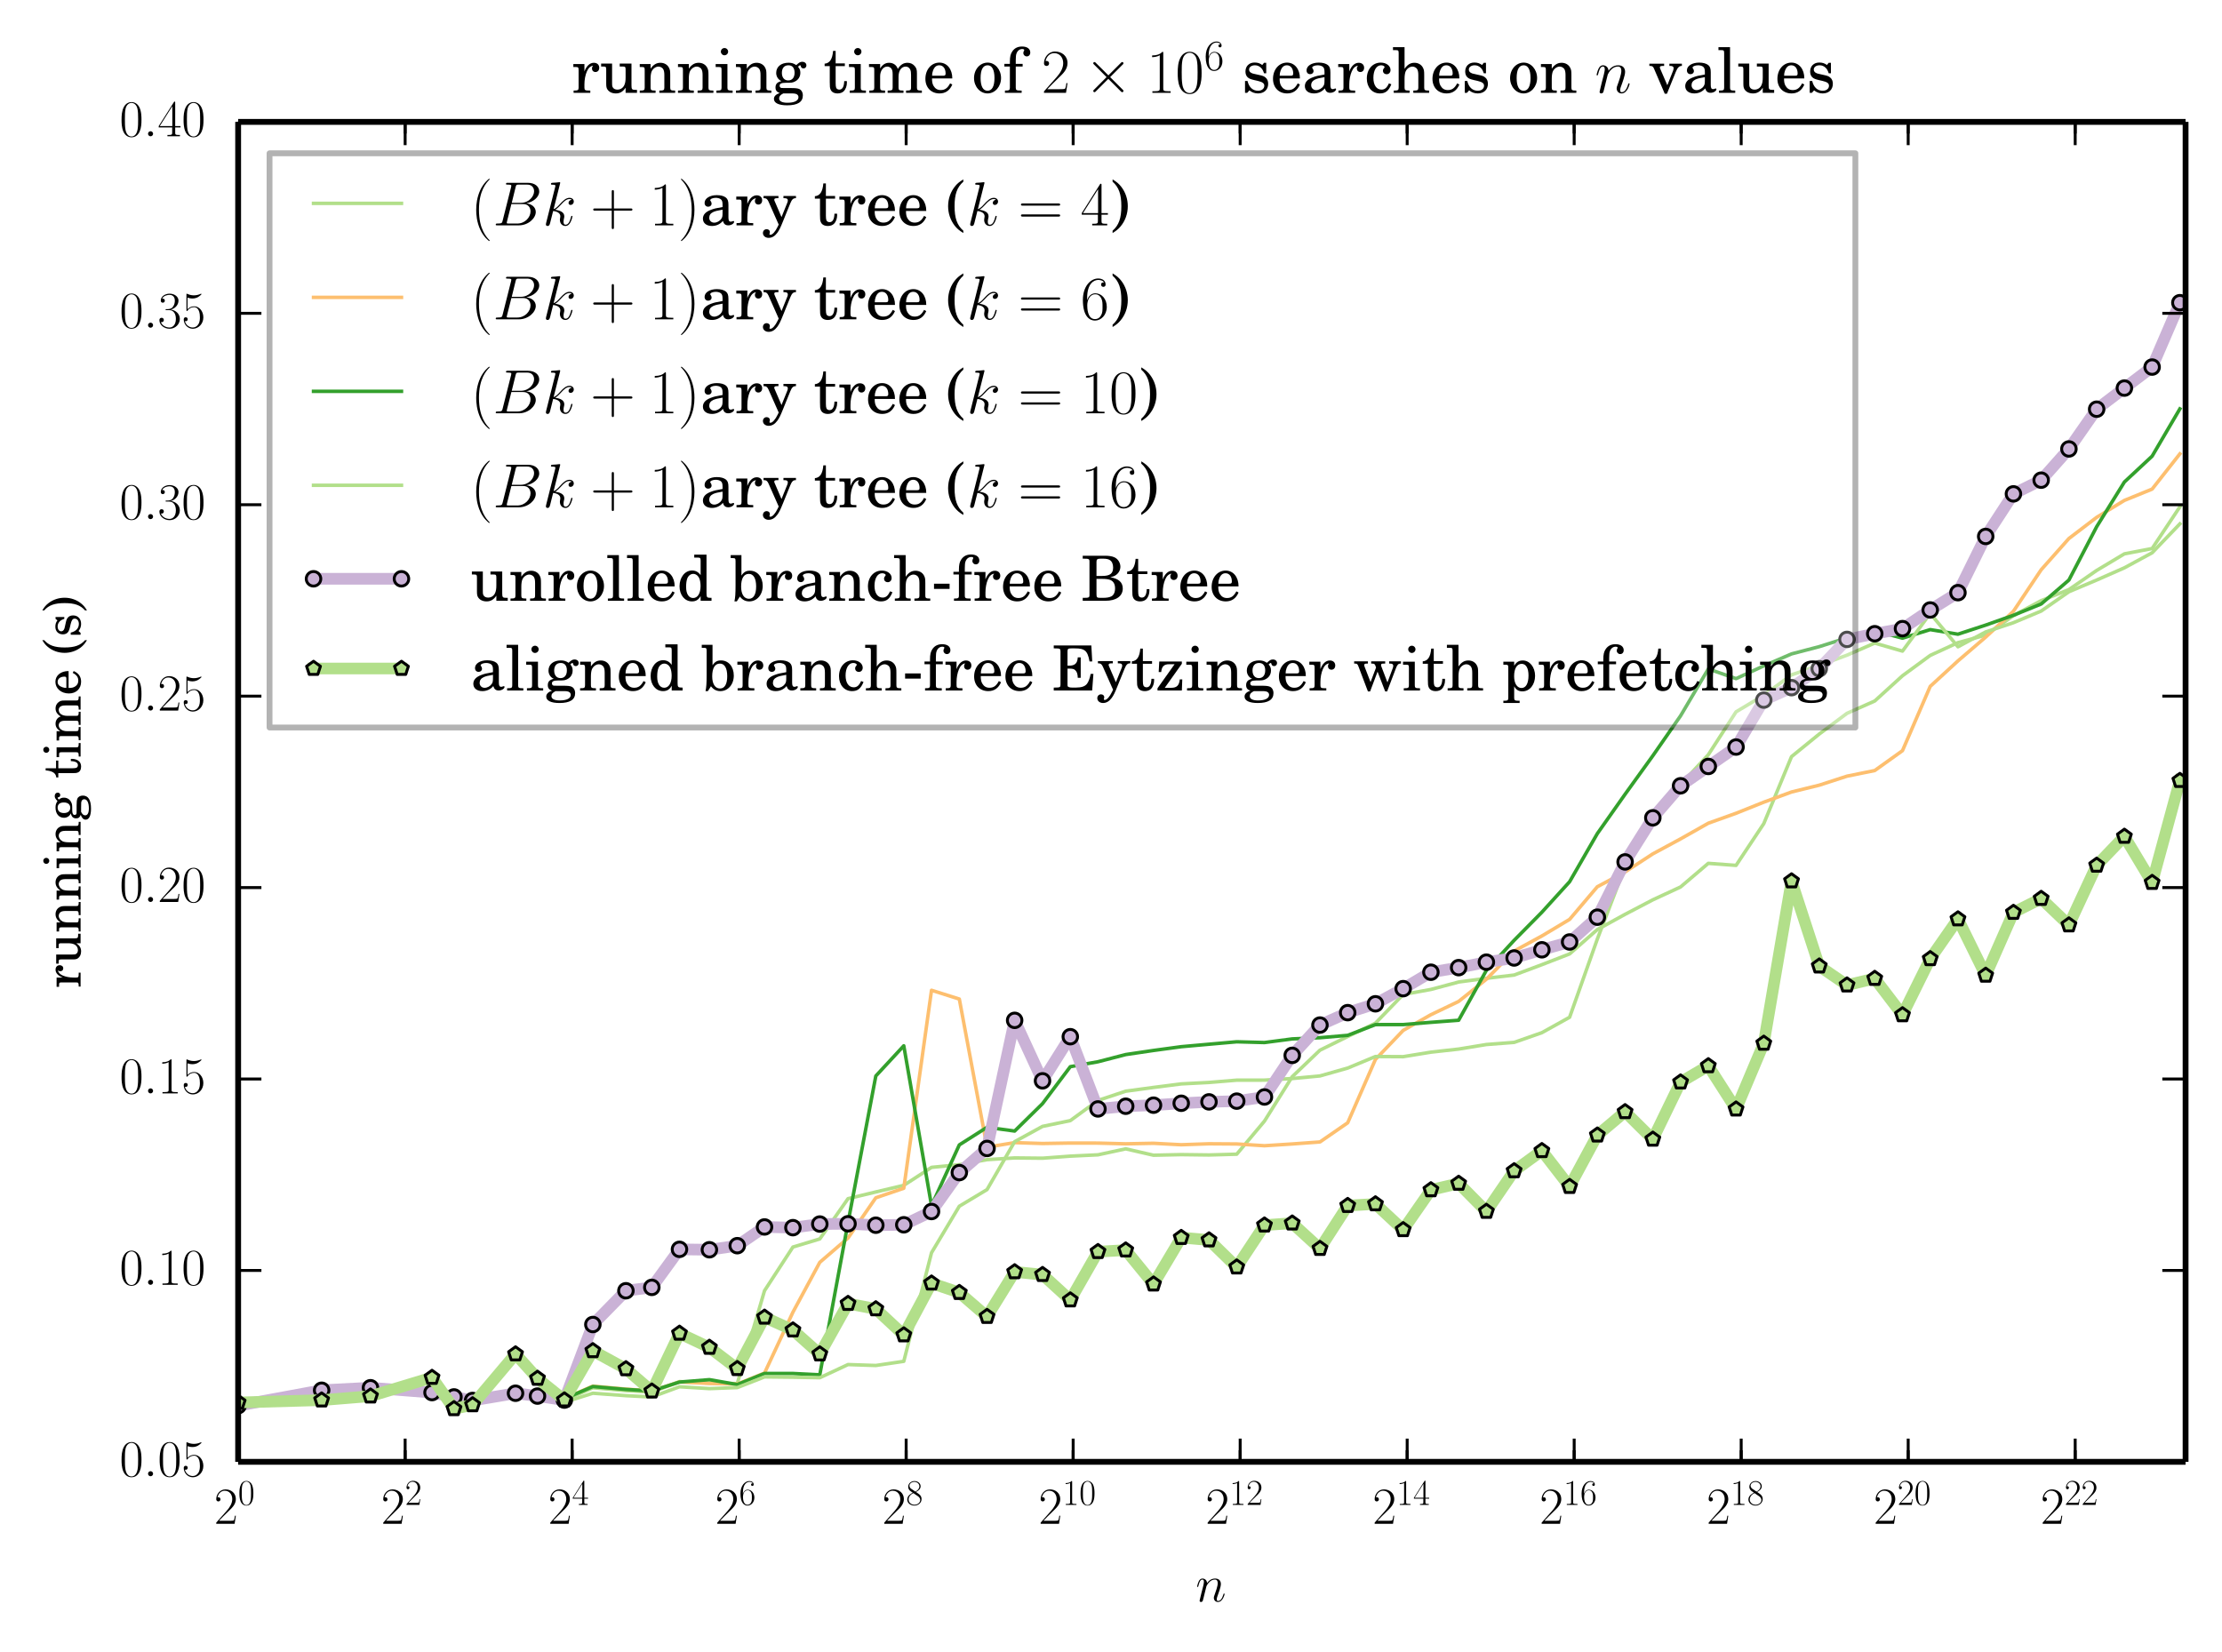 <?xml version="1.0" encoding="utf-8" standalone="no"?>
<!DOCTYPE svg PUBLIC "-//W3C//DTD SVG 1.1//EN"
  "http://www.w3.org/Graphics/SVG/1.1/DTD/svg11.dtd">
<!-- Created with matplotlib (http://matplotlib.org/) -->
<svg height="284pt" version="1.1" viewBox="0 0 382 284" width="382pt" xmlns="http://www.w3.org/2000/svg" xmlns:xlink="http://www.w3.org/1999/xlink">
 <defs>
  <style type="text/css">
*{stroke-linecap:butt;stroke-linejoin:round;}
  </style>
 </defs>
 <g id="figure_1">
  <g id="patch_1">
   <path d="
M0 284.271
L382.939 284.271
L382.939 0
L0 0
z
" style="fill:#ffffff;"/>
  </g>
  <g id="axes_1">
   <g id="patch_2">
    <path d="
M40.94 251.358
L375.739 251.358
L375.739 20.958
L40.94 20.958
z
" style="fill:#ffffff;"/>
   </g>
   <g id="line2d_1">
    <path clip-path="url(#p545d1ad198)" d="
M40.94 241.996
L55.295 239.012
L63.693 239.047
L74.272 239.642
L78.048 240.484
L81.241 241.046
L88.628 239.661
L92.404 240.035
L97.025 240.771
L101.921 238.623
L107.605 239.113
L112.06 239.375
L116.815 237.556
L121.96 237.817
L126.747 237.906
L131.434 221.932
L136.316 214.425
L140.937 213.03
L145.79 206.106
L150.568 204.951
L155.376 203.816
L160.145 200.722
L164.923 200.26
L169.69 199.397
L174.435 199.1
L179.227 199.149
L184.004 198.794
L188.758 198.568
L193.53 197.538
L198.308 198.635
L203.072 198.532
L207.846 198.592
L212.617 198.458
L217.382 192.772
L222.153 185.135
L226.923 180.574
L231.692 178.224
L236.461 175.931
L241.229 170.999
L245.998 170.13
L250.767 168.853
L255.536 168.218
L260.305 167.655
L265.074 165.873
L269.843 164.022
L274.612 159.832
L279.381 157.214
L284.149 154.721
L288.918 152.509
L293.687 148.447
L298.456 148.8
L303.225 141.619
L307.994 130.098
L312.762 126.216
L317.531 122.652
L322.3 120.534
L327.069 116.196
L331.838 112.695
L336.606 110.497
L341.375 109.203
L346.144 105.852
L350.913 103.276
L355.682 101.379
L360.451 98.084
L365.219 95.233
L369.988 94.318
L374.757 87.151" style="fill:none;stroke:#b2df8a;stroke-linecap:square;stroke-width:0.6;"/>
   </g>
   <g id="line2d_2">
    <path clip-path="url(#p545d1ad198)" d="
M40.94 241.689
L55.295 239.046
L63.693 238.678
L74.272 239.309
L78.048 240.153
L81.241 240.65
L88.628 239.17
L92.404 239.893
L97.025 240.476
L101.921 238.337
L107.605 238.855
L112.06 239.156
L116.815 237.627
L121.96 237.877
L126.747 237.988
L131.434 236.09
L136.316 225.629
L140.937 217.052
L145.79 212.873
L150.568 205.954
L155.376 204.313
L160.145 170.273
L164.923 171.782
L169.69 197.251
L174.435 196.469
L179.227 196.621
L184.004 196.542
L188.758 196.552
L193.53 196.676
L198.308 196.584
L203.072 196.835
L207.846 196.669
L212.617 196.702
L217.382 197.005
L222.153 196.701
L226.923 196.354
L231.692 193.061
L236.461 182.163
L241.229 177.176
L245.998 174.472
L250.767 172.19
L255.536 168.372
L260.305 163.53
L265.074 160.936
L269.843 158.083
L274.612 152.467
L279.381 149.924
L284.149 146.819
L288.918 144.244
L293.687 141.548
L298.456 139.838
L303.225 137.932
L307.994 136.18
L312.762 135.008
L317.531 133.459
L322.3 132.49
L327.069 129.075
L331.838 118.023
L336.606 113.639
L341.375 109.547
L346.144 105.103
L350.913 97.968
L355.682 92.593
L360.451 88.957
L365.219 86.042
L369.988 84.099
L374.757 78.039" style="fill:none;stroke:#fdbf6f;stroke-linecap:square;stroke-width:0.6;"/>
   </g>
   <g id="line2d_3">
    <path clip-path="url(#p545d1ad198)" d="
M40.94 241.982
L55.295 239.067
L63.693 238.66
L74.272 239.373
L78.048 240.228
L81.241 240.773
L88.628 239.293
L92.404 239.828
L97.025 240.521
L101.921 238.408
L107.605 238.906
L112.06 239.168
L116.815 237.642
L121.96 237.227
L126.747 238.067
L131.434 236.16
L136.316 236.163
L140.937 236.391
L145.79 210.219
L150.568 185.009
L155.376 179.818
L160.145 207.307
L164.923 196.859
L169.69 193.83
L174.435 194.481
L179.227 189.765
L184.004 183.412
L188.758 182.565
L193.53 181.327
L198.308 180.621
L203.072 179.975
L207.846 179.551
L212.617 179.132
L217.382 179.262
L222.153 178.636
L226.923 178.431
L231.692 178.023
L236.461 176.179
L241.229 176.174
L245.998 175.786
L250.767 175.428
L255.536 166.844
L260.305 161.687
L265.074 156.852
L269.843 151.608
L274.612 143.33
L279.381 136.566
L284.149 129.95
L288.918 123.084
L293.687 115.022
L298.456 116.684
L303.225 114.496
L307.994 112.435
L312.762 111.189
L317.531 109.672
L322.3 108.456
L327.069 109.731
L331.838 108.26
L336.606 109.047
L341.375 107.483
L346.144 105.793
L350.913 103.852
L355.682 99.735
L360.451 90.569
L365.219 82.879
L369.988 78.434
L374.757 70.303" style="fill:none;stroke:#33a02c;stroke-linecap:square;stroke-width:0.6;"/>
   </g>
   <g id="line2d_4">
    <path clip-path="url(#p545d1ad198)" d="
M40.94 241.902
L55.295 239.044
L63.693 238.958
L74.272 239.964
L78.048 240.758
L81.241 241.364
L88.628 240.008
L92.404 240.528
L97.025 241.116
L101.921 239.56
L107.605 239.98
L112.06 240.21
L116.815 238.449
L121.96 238.766
L126.747 238.592
L131.434 236.754
L136.316 236.807
L140.937 236.892
L145.79 234.631
L150.568 234.79
L155.376 234.076
L160.145 215.402
L164.923 207.406
L169.69 204.546
L174.435 196.305
L179.227 193.679
L184.004 192.684
L188.758 189.212
L193.53 187.627
L198.308 186.98
L203.072 186.372
L207.846 186.124
L212.617 185.729
L217.382 185.723
L222.153 185.451
L226.923 185.003
L231.692 183.65
L236.461 181.664
L241.229 181.691
L245.998 180.915
L250.767 180.383
L255.536 179.601
L260.305 179.235
L265.074 177.565
L269.843 174.913
L274.612 161.462
L279.381 148.99
L284.149 140.756
L288.918 134.92
L293.687 129.773
L298.456 122.398
L303.225 119.545
L307.994 116.035
L312.762 114.413
L317.531 112.654
L322.3 110.577
L327.069 111.956
L331.838 105.48
L336.606 111.212
L341.375 108.656
L346.144 107.069
L350.913 105.07
L355.682 101.748
L360.451 99.736
L365.219 97.635
L369.988 95.048
L374.757 90.076" style="fill:none;stroke:#b2df8a;stroke-linecap:square;stroke-width:0.6;"/>
   </g>
   <g id="line2d_5">
    <path clip-path="url(#p545d1ad198)" d="
M40.94 241.699
L55.295 239.048
L63.693 238.615
L74.272 239.446
L78.048 240.196
L81.241 240.807
L88.628 239.561
L92.404 240.05
L97.025 240.738
L101.921 227.746
L107.605 221.941
L112.06 221.359
L116.815 214.818
L121.96 214.891
L126.747 214.19
L131.434 210.969
L136.316 211.091
L140.937 210.469
L145.79 210.424
L150.568 210.668
L155.376 210.598
L160.145 208.316
L164.923 201.62
L169.69 197.47
L174.435 175.445
L179.227 185.846
L184.004 178.256
L188.758 190.677
L193.53 190.212
L198.308 190.03
L203.072 189.702
L207.846 189.462
L212.617 189.335
L217.382 188.622
L222.153 181.466
L226.923 176.254
L231.692 174.12
L236.461 172.598
L241.229 169.995
L245.998 167.169
L250.767 166.38
L255.536 165.44
L260.305 164.719
L265.074 163.314
L269.843 161.968
L274.612 157.707
L279.381 148.203
L284.149 140.621
L288.918 135.111
L293.687 131.787
L298.456 128.451
L303.225 120.379
L307.994 118.24
L312.762 114.979
L317.531 109.942
L322.3 108.966
L327.069 108.09
L331.838 104.879
L336.606 101.906
L341.375 92.238
L346.144 84.919
L350.913 82.562
L355.682 77.194
L360.451 70.359
L365.219 66.729
L369.988 63.116
L374.757 52.045" style="fill:none;stroke:#cab2d6;stroke-linecap:square;stroke-width:2;"/>
    <defs>
     <path d="
M0 1.25
C0.332 1.25 0.649 1.118 0.884 0.884
C1.118 0.649 1.25 0.332 1.25 0
C1.25 -0.332 1.118 -0.649 0.884 -0.884
C0.649 -1.118 0.332 -1.25 0 -1.25
C-0.332 -1.25 -0.649 -1.118 -0.884 -0.884
C-1.118 -0.649 -1.25 -0.332 -1.25 0
C-1.25 0.332 -1.118 0.649 -0.884 0.884
C-0.649 1.118 -0.332 1.25 0 1.25
z
" id="mb72440ce1f" style="stroke:#000000;stroke-width:0.5;"/>
    </defs>
    <g clip-path="url(#p545d1ad198)">
     <use style="fill:#cab2d6;stroke:#000000;stroke-width:0.5;" x="40.939" xlink:href="#mb72440ce1f" y="241.699"/>
     <use style="fill:#cab2d6;stroke:#000000;stroke-width:0.5;" x="55.295" xlink:href="#mb72440ce1f" y="239.048"/>
     <use style="fill:#cab2d6;stroke:#000000;stroke-width:0.5;" x="63.693" xlink:href="#mb72440ce1f" y="238.615"/>
     <use style="fill:#cab2d6;stroke:#000000;stroke-width:0.5;" x="74.272" xlink:href="#mb72440ce1f" y="239.446"/>
     <use style="fill:#cab2d6;stroke:#000000;stroke-width:0.5;" x="78.048" xlink:href="#mb72440ce1f" y="240.196"/>
     <use style="fill:#cab2d6;stroke:#000000;stroke-width:0.5;" x="81.241" xlink:href="#mb72440ce1f" y="240.807"/>
     <use style="fill:#cab2d6;stroke:#000000;stroke-width:0.5;" x="88.628" xlink:href="#mb72440ce1f" y="239.561"/>
     <use style="fill:#cab2d6;stroke:#000000;stroke-width:0.5;" x="92.404" xlink:href="#mb72440ce1f" y="240.05"/>
     <use style="fill:#cab2d6;stroke:#000000;stroke-width:0.5;" x="97.025" xlink:href="#mb72440ce1f" y="240.738"/>
     <use style="fill:#cab2d6;stroke:#000000;stroke-width:0.5;" x="101.921" xlink:href="#mb72440ce1f" y="227.746"/>
     <use style="fill:#cab2d6;stroke:#000000;stroke-width:0.5;" x="107.605" xlink:href="#mb72440ce1f" y="221.941"/>
     <use style="fill:#cab2d6;stroke:#000000;stroke-width:0.5;" x="112.06" xlink:href="#mb72440ce1f" y="221.359"/>
     <use style="fill:#cab2d6;stroke:#000000;stroke-width:0.5;" x="116.815" xlink:href="#mb72440ce1f" y="214.818"/>
     <use style="fill:#cab2d6;stroke:#000000;stroke-width:0.5;" x="121.96" xlink:href="#mb72440ce1f" y="214.891"/>
     <use style="fill:#cab2d6;stroke:#000000;stroke-width:0.5;" x="126.747" xlink:href="#mb72440ce1f" y="214.19"/>
     <use style="fill:#cab2d6;stroke:#000000;stroke-width:0.5;" x="131.434" xlink:href="#mb72440ce1f" y="210.969"/>
     <use style="fill:#cab2d6;stroke:#000000;stroke-width:0.5;" x="136.316" xlink:href="#mb72440ce1f" y="211.091"/>
     <use style="fill:#cab2d6;stroke:#000000;stroke-width:0.5;" x="140.937" xlink:href="#mb72440ce1f" y="210.469"/>
     <use style="fill:#cab2d6;stroke:#000000;stroke-width:0.5;" x="145.79" xlink:href="#mb72440ce1f" y="210.424"/>
     <use style="fill:#cab2d6;stroke:#000000;stroke-width:0.5;" x="150.568" xlink:href="#mb72440ce1f" y="210.668"/>
     <use style="fill:#cab2d6;stroke:#000000;stroke-width:0.5;" x="155.376" xlink:href="#mb72440ce1f" y="210.598"/>
     <use style="fill:#cab2d6;stroke:#000000;stroke-width:0.5;" x="160.145" xlink:href="#mb72440ce1f" y="208.316"/>
     <use style="fill:#cab2d6;stroke:#000000;stroke-width:0.5;" x="164.923" xlink:href="#mb72440ce1f" y="201.62"/>
     <use style="fill:#cab2d6;stroke:#000000;stroke-width:0.5;" x="169.69" xlink:href="#mb72440ce1f" y="197.47"/>
     <use style="fill:#cab2d6;stroke:#000000;stroke-width:0.5;" x="174.435" xlink:href="#mb72440ce1f" y="175.445"/>
     <use style="fill:#cab2d6;stroke:#000000;stroke-width:0.5;" x="179.227" xlink:href="#mb72440ce1f" y="185.846"/>
     <use style="fill:#cab2d6;stroke:#000000;stroke-width:0.5;" x="184.004" xlink:href="#mb72440ce1f" y="178.256"/>
     <use style="fill:#cab2d6;stroke:#000000;stroke-width:0.5;" x="188.758" xlink:href="#mb72440ce1f" y="190.677"/>
     <use style="fill:#cab2d6;stroke:#000000;stroke-width:0.5;" x="193.53" xlink:href="#mb72440ce1f" y="190.212"/>
     <use style="fill:#cab2d6;stroke:#000000;stroke-width:0.5;" x="198.308" xlink:href="#mb72440ce1f" y="190.03"/>
     <use style="fill:#cab2d6;stroke:#000000;stroke-width:0.5;" x="203.072" xlink:href="#mb72440ce1f" y="189.702"/>
     <use style="fill:#cab2d6;stroke:#000000;stroke-width:0.5;" x="207.846" xlink:href="#mb72440ce1f" y="189.462"/>
     <use style="fill:#cab2d6;stroke:#000000;stroke-width:0.5;" x="212.617" xlink:href="#mb72440ce1f" y="189.335"/>
     <use style="fill:#cab2d6;stroke:#000000;stroke-width:0.5;" x="217.382" xlink:href="#mb72440ce1f" y="188.622"/>
     <use style="fill:#cab2d6;stroke:#000000;stroke-width:0.5;" x="222.153" xlink:href="#mb72440ce1f" y="181.466"/>
     <use style="fill:#cab2d6;stroke:#000000;stroke-width:0.5;" x="226.923" xlink:href="#mb72440ce1f" y="176.254"/>
     <use style="fill:#cab2d6;stroke:#000000;stroke-width:0.5;" x="231.692" xlink:href="#mb72440ce1f" y="174.12"/>
     <use style="fill:#cab2d6;stroke:#000000;stroke-width:0.5;" x="236.461" xlink:href="#mb72440ce1f" y="172.598"/>
     <use style="fill:#cab2d6;stroke:#000000;stroke-width:0.5;" x="241.229" xlink:href="#mb72440ce1f" y="169.995"/>
     <use style="fill:#cab2d6;stroke:#000000;stroke-width:0.5;" x="245.998" xlink:href="#mb72440ce1f" y="167.169"/>
     <use style="fill:#cab2d6;stroke:#000000;stroke-width:0.5;" x="250.767" xlink:href="#mb72440ce1f" y="166.38"/>
     <use style="fill:#cab2d6;stroke:#000000;stroke-width:0.5;" x="255.536" xlink:href="#mb72440ce1f" y="165.44"/>
     <use style="fill:#cab2d6;stroke:#000000;stroke-width:0.5;" x="260.305" xlink:href="#mb72440ce1f" y="164.719"/>
     <use style="fill:#cab2d6;stroke:#000000;stroke-width:0.5;" x="265.074" xlink:href="#mb72440ce1f" y="163.314"/>
     <use style="fill:#cab2d6;stroke:#000000;stroke-width:0.5;" x="269.843" xlink:href="#mb72440ce1f" y="161.968"/>
     <use style="fill:#cab2d6;stroke:#000000;stroke-width:0.5;" x="274.612" xlink:href="#mb72440ce1f" y="157.707"/>
     <use style="fill:#cab2d6;stroke:#000000;stroke-width:0.5;" x="279.381" xlink:href="#mb72440ce1f" y="148.203"/>
     <use style="fill:#cab2d6;stroke:#000000;stroke-width:0.5;" x="284.149" xlink:href="#mb72440ce1f" y="140.621"/>
     <use style="fill:#cab2d6;stroke:#000000;stroke-width:0.5;" x="288.918" xlink:href="#mb72440ce1f" y="135.111"/>
     <use style="fill:#cab2d6;stroke:#000000;stroke-width:0.5;" x="293.687" xlink:href="#mb72440ce1f" y="131.787"/>
     <use style="fill:#cab2d6;stroke:#000000;stroke-width:0.5;" x="298.456" xlink:href="#mb72440ce1f" y="128.451"/>
     <use style="fill:#cab2d6;stroke:#000000;stroke-width:0.5;" x="303.225" xlink:href="#mb72440ce1f" y="120.379"/>
     <use style="fill:#cab2d6;stroke:#000000;stroke-width:0.5;" x="307.994" xlink:href="#mb72440ce1f" y="118.24"/>
     <use style="fill:#cab2d6;stroke:#000000;stroke-width:0.5;" x="312.762" xlink:href="#mb72440ce1f" y="114.979"/>
     <use style="fill:#cab2d6;stroke:#000000;stroke-width:0.5;" x="317.531" xlink:href="#mb72440ce1f" y="109.942"/>
     <use style="fill:#cab2d6;stroke:#000000;stroke-width:0.5;" x="322.3" xlink:href="#mb72440ce1f" y="108.966"/>
     <use style="fill:#cab2d6;stroke:#000000;stroke-width:0.5;" x="327.069" xlink:href="#mb72440ce1f" y="108.09"/>
     <use style="fill:#cab2d6;stroke:#000000;stroke-width:0.5;" x="331.838" xlink:href="#mb72440ce1f" y="104.879"/>
     <use style="fill:#cab2d6;stroke:#000000;stroke-width:0.5;" x="336.606" xlink:href="#mb72440ce1f" y="101.906"/>
     <use style="fill:#cab2d6;stroke:#000000;stroke-width:0.5;" x="341.375" xlink:href="#mb72440ce1f" y="92.238"/>
     <use style="fill:#cab2d6;stroke:#000000;stroke-width:0.5;" x="346.144" xlink:href="#mb72440ce1f" y="84.919"/>
     <use style="fill:#cab2d6;stroke:#000000;stroke-width:0.5;" x="350.913" xlink:href="#mb72440ce1f" y="82.562"/>
     <use style="fill:#cab2d6;stroke:#000000;stroke-width:0.5;" x="355.682" xlink:href="#mb72440ce1f" y="77.194"/>
     <use style="fill:#cab2d6;stroke:#000000;stroke-width:0.5;" x="360.451" xlink:href="#mb72440ce1f" y="70.359"/>
     <use style="fill:#cab2d6;stroke:#000000;stroke-width:0.5;" x="365.219" xlink:href="#mb72440ce1f" y="66.729"/>
     <use style="fill:#cab2d6;stroke:#000000;stroke-width:0.5;" x="369.988" xlink:href="#mb72440ce1f" y="63.116"/>
     <use style="fill:#cab2d6;stroke:#000000;stroke-width:0.5;" x="374.757" xlink:href="#mb72440ce1f" y="52.045"/>
    </g>
   </g>
   <g id="line2d_6">
    <path clip-path="url(#p545d1ad198)" d="
M40.94 241.151
L55.295 240.748
L63.693 240.064
L74.272 236.857
L78.048 242.237
L81.241 241.571
L88.628 232.819
L92.404 237.016
L97.025 240.736
L101.921 232.265
L107.605 235.372
L112.06 239.208
L116.815 229.264
L121.96 231.688
L126.747 235.34
L131.434 226.506
L136.316 228.701
L140.937 232.827
L145.79 224.143
L150.568 225.067
L155.376 229.551
L160.145 220.638
L164.923 222.26
L169.69 226.383
L174.435 218.697
L179.227 219.17
L184.004 223.541
L188.758 215.223
L193.53 214.953
L198.308 220.803
L203.072 212.798
L207.846 213.215
L212.617 217.878
L217.382 210.662
L222.153 210.319
L226.923 214.689
L231.692 207.299
L236.461 207.018
L241.229 211.459
L245.998 204.597
L250.767 203.485
L255.536 208.31
L260.305 201.332
L265.074 197.865
L269.843 204.03
L274.612 195.191
L279.381 191.169
L284.149 195.899
L288.918 186.065
L293.687 183.271
L298.456 190.715
L303.225 179.399
L307.994 151.487
L312.762 166.122
L317.531 169.386
L322.3 168.25
L327.069 174.509
L331.838 164.86
L336.606 158.019
L341.375 167.71
L346.144 156.9
L350.913 154.499
L355.682 159.06
L360.451 148.793
L365.219 143.814
L369.988 151.754
L374.757 134.22" style="fill:none;stroke:#b2df8a;stroke-linecap:square;stroke-width:2;"/>
    <defs>
     <path d="
M7.65404e-17 -1.25
L-1.189 -0.386
L-0.735 1.011
L0.735 1.011
L1.189 -0.386
z
" id="mb2384354d9" style="stroke:#000000;stroke-linejoin:miter;stroke-width:0.5;"/>
    </defs>
    <g clip-path="url(#p545d1ad198)">
     <use style="fill:#b2df8a;stroke:#000000;stroke-linejoin:miter;stroke-width:0.5;" x="40.939" xlink:href="#mb2384354d9" y="241.151"/>
     <use style="fill:#b2df8a;stroke:#000000;stroke-linejoin:miter;stroke-width:0.5;" x="55.295" xlink:href="#mb2384354d9" y="240.748"/>
     <use style="fill:#b2df8a;stroke:#000000;stroke-linejoin:miter;stroke-width:0.5;" x="63.693" xlink:href="#mb2384354d9" y="240.064"/>
     <use style="fill:#b2df8a;stroke:#000000;stroke-linejoin:miter;stroke-width:0.5;" x="74.272" xlink:href="#mb2384354d9" y="236.857"/>
     <use style="fill:#b2df8a;stroke:#000000;stroke-linejoin:miter;stroke-width:0.5;" x="78.048" xlink:href="#mb2384354d9" y="242.237"/>
     <use style="fill:#b2df8a;stroke:#000000;stroke-linejoin:miter;stroke-width:0.5;" x="81.241" xlink:href="#mb2384354d9" y="241.571"/>
     <use style="fill:#b2df8a;stroke:#000000;stroke-linejoin:miter;stroke-width:0.5;" x="88.628" xlink:href="#mb2384354d9" y="232.819"/>
     <use style="fill:#b2df8a;stroke:#000000;stroke-linejoin:miter;stroke-width:0.5;" x="92.404" xlink:href="#mb2384354d9" y="237.016"/>
     <use style="fill:#b2df8a;stroke:#000000;stroke-linejoin:miter;stroke-width:0.5;" x="97.025" xlink:href="#mb2384354d9" y="240.736"/>
     <use style="fill:#b2df8a;stroke:#000000;stroke-linejoin:miter;stroke-width:0.5;" x="101.921" xlink:href="#mb2384354d9" y="232.265"/>
     <use style="fill:#b2df8a;stroke:#000000;stroke-linejoin:miter;stroke-width:0.5;" x="107.605" xlink:href="#mb2384354d9" y="235.372"/>
     <use style="fill:#b2df8a;stroke:#000000;stroke-linejoin:miter;stroke-width:0.5;" x="112.06" xlink:href="#mb2384354d9" y="239.208"/>
     <use style="fill:#b2df8a;stroke:#000000;stroke-linejoin:miter;stroke-width:0.5;" x="116.815" xlink:href="#mb2384354d9" y="229.264"/>
     <use style="fill:#b2df8a;stroke:#000000;stroke-linejoin:miter;stroke-width:0.5;" x="121.96" xlink:href="#mb2384354d9" y="231.688"/>
     <use style="fill:#b2df8a;stroke:#000000;stroke-linejoin:miter;stroke-width:0.5;" x="126.747" xlink:href="#mb2384354d9" y="235.34"/>
     <use style="fill:#b2df8a;stroke:#000000;stroke-linejoin:miter;stroke-width:0.5;" x="131.434" xlink:href="#mb2384354d9" y="226.506"/>
     <use style="fill:#b2df8a;stroke:#000000;stroke-linejoin:miter;stroke-width:0.5;" x="136.316" xlink:href="#mb2384354d9" y="228.701"/>
     <use style="fill:#b2df8a;stroke:#000000;stroke-linejoin:miter;stroke-width:0.5;" x="140.937" xlink:href="#mb2384354d9" y="232.827"/>
     <use style="fill:#b2df8a;stroke:#000000;stroke-linejoin:miter;stroke-width:0.5;" x="145.79" xlink:href="#mb2384354d9" y="224.143"/>
     <use style="fill:#b2df8a;stroke:#000000;stroke-linejoin:miter;stroke-width:0.5;" x="150.568" xlink:href="#mb2384354d9" y="225.067"/>
     <use style="fill:#b2df8a;stroke:#000000;stroke-linejoin:miter;stroke-width:0.5;" x="155.376" xlink:href="#mb2384354d9" y="229.551"/>
     <use style="fill:#b2df8a;stroke:#000000;stroke-linejoin:miter;stroke-width:0.5;" x="160.145" xlink:href="#mb2384354d9" y="220.638"/>
     <use style="fill:#b2df8a;stroke:#000000;stroke-linejoin:miter;stroke-width:0.5;" x="164.923" xlink:href="#mb2384354d9" y="222.26"/>
     <use style="fill:#b2df8a;stroke:#000000;stroke-linejoin:miter;stroke-width:0.5;" x="169.69" xlink:href="#mb2384354d9" y="226.383"/>
     <use style="fill:#b2df8a;stroke:#000000;stroke-linejoin:miter;stroke-width:0.5;" x="174.435" xlink:href="#mb2384354d9" y="218.697"/>
     <use style="fill:#b2df8a;stroke:#000000;stroke-linejoin:miter;stroke-width:0.5;" x="179.227" xlink:href="#mb2384354d9" y="219.17"/>
     <use style="fill:#b2df8a;stroke:#000000;stroke-linejoin:miter;stroke-width:0.5;" x="184.004" xlink:href="#mb2384354d9" y="223.541"/>
     <use style="fill:#b2df8a;stroke:#000000;stroke-linejoin:miter;stroke-width:0.5;" x="188.758" xlink:href="#mb2384354d9" y="215.223"/>
     <use style="fill:#b2df8a;stroke:#000000;stroke-linejoin:miter;stroke-width:0.5;" x="193.53" xlink:href="#mb2384354d9" y="214.953"/>
     <use style="fill:#b2df8a;stroke:#000000;stroke-linejoin:miter;stroke-width:0.5;" x="198.308" xlink:href="#mb2384354d9" y="220.803"/>
     <use style="fill:#b2df8a;stroke:#000000;stroke-linejoin:miter;stroke-width:0.5;" x="203.072" xlink:href="#mb2384354d9" y="212.798"/>
     <use style="fill:#b2df8a;stroke:#000000;stroke-linejoin:miter;stroke-width:0.5;" x="207.846" xlink:href="#mb2384354d9" y="213.215"/>
     <use style="fill:#b2df8a;stroke:#000000;stroke-linejoin:miter;stroke-width:0.5;" x="212.617" xlink:href="#mb2384354d9" y="217.878"/>
     <use style="fill:#b2df8a;stroke:#000000;stroke-linejoin:miter;stroke-width:0.5;" x="217.382" xlink:href="#mb2384354d9" y="210.662"/>
     <use style="fill:#b2df8a;stroke:#000000;stroke-linejoin:miter;stroke-width:0.5;" x="222.153" xlink:href="#mb2384354d9" y="210.319"/>
     <use style="fill:#b2df8a;stroke:#000000;stroke-linejoin:miter;stroke-width:0.5;" x="226.923" xlink:href="#mb2384354d9" y="214.689"/>
     <use style="fill:#b2df8a;stroke:#000000;stroke-linejoin:miter;stroke-width:0.5;" x="231.692" xlink:href="#mb2384354d9" y="207.299"/>
     <use style="fill:#b2df8a;stroke:#000000;stroke-linejoin:miter;stroke-width:0.5;" x="236.461" xlink:href="#mb2384354d9" y="207.018"/>
     <use style="fill:#b2df8a;stroke:#000000;stroke-linejoin:miter;stroke-width:0.5;" x="241.229" xlink:href="#mb2384354d9" y="211.459"/>
     <use style="fill:#b2df8a;stroke:#000000;stroke-linejoin:miter;stroke-width:0.5;" x="245.998" xlink:href="#mb2384354d9" y="204.597"/>
     <use style="fill:#b2df8a;stroke:#000000;stroke-linejoin:miter;stroke-width:0.5;" x="250.767" xlink:href="#mb2384354d9" y="203.485"/>
     <use style="fill:#b2df8a;stroke:#000000;stroke-linejoin:miter;stroke-width:0.5;" x="255.536" xlink:href="#mb2384354d9" y="208.31"/>
     <use style="fill:#b2df8a;stroke:#000000;stroke-linejoin:miter;stroke-width:0.5;" x="260.305" xlink:href="#mb2384354d9" y="201.332"/>
     <use style="fill:#b2df8a;stroke:#000000;stroke-linejoin:miter;stroke-width:0.5;" x="265.074" xlink:href="#mb2384354d9" y="197.865"/>
     <use style="fill:#b2df8a;stroke:#000000;stroke-linejoin:miter;stroke-width:0.5;" x="269.843" xlink:href="#mb2384354d9" y="204.03"/>
     <use style="fill:#b2df8a;stroke:#000000;stroke-linejoin:miter;stroke-width:0.5;" x="274.612" xlink:href="#mb2384354d9" y="195.191"/>
     <use style="fill:#b2df8a;stroke:#000000;stroke-linejoin:miter;stroke-width:0.5;" x="279.381" xlink:href="#mb2384354d9" y="191.169"/>
     <use style="fill:#b2df8a;stroke:#000000;stroke-linejoin:miter;stroke-width:0.5;" x="284.149" xlink:href="#mb2384354d9" y="195.899"/>
     <use style="fill:#b2df8a;stroke:#000000;stroke-linejoin:miter;stroke-width:0.5;" x="288.918" xlink:href="#mb2384354d9" y="186.065"/>
     <use style="fill:#b2df8a;stroke:#000000;stroke-linejoin:miter;stroke-width:0.5;" x="293.687" xlink:href="#mb2384354d9" y="183.271"/>
     <use style="fill:#b2df8a;stroke:#000000;stroke-linejoin:miter;stroke-width:0.5;" x="298.456" xlink:href="#mb2384354d9" y="190.715"/>
     <use style="fill:#b2df8a;stroke:#000000;stroke-linejoin:miter;stroke-width:0.5;" x="303.225" xlink:href="#mb2384354d9" y="179.399"/>
     <use style="fill:#b2df8a;stroke:#000000;stroke-linejoin:miter;stroke-width:0.5;" x="307.994" xlink:href="#mb2384354d9" y="151.487"/>
     <use style="fill:#b2df8a;stroke:#000000;stroke-linejoin:miter;stroke-width:0.5;" x="312.762" xlink:href="#mb2384354d9" y="166.122"/>
     <use style="fill:#b2df8a;stroke:#000000;stroke-linejoin:miter;stroke-width:0.5;" x="317.531" xlink:href="#mb2384354d9" y="169.386"/>
     <use style="fill:#b2df8a;stroke:#000000;stroke-linejoin:miter;stroke-width:0.5;" x="322.3" xlink:href="#mb2384354d9" y="168.25"/>
     <use style="fill:#b2df8a;stroke:#000000;stroke-linejoin:miter;stroke-width:0.5;" x="327.069" xlink:href="#mb2384354d9" y="174.509"/>
     <use style="fill:#b2df8a;stroke:#000000;stroke-linejoin:miter;stroke-width:0.5;" x="331.838" xlink:href="#mb2384354d9" y="164.86"/>
     <use style="fill:#b2df8a;stroke:#000000;stroke-linejoin:miter;stroke-width:0.5;" x="336.606" xlink:href="#mb2384354d9" y="158.019"/>
     <use style="fill:#b2df8a;stroke:#000000;stroke-linejoin:miter;stroke-width:0.5;" x="341.375" xlink:href="#mb2384354d9" y="167.71"/>
     <use style="fill:#b2df8a;stroke:#000000;stroke-linejoin:miter;stroke-width:0.5;" x="346.144" xlink:href="#mb2384354d9" y="156.9"/>
     <use style="fill:#b2df8a;stroke:#000000;stroke-linejoin:miter;stroke-width:0.5;" x="350.913" xlink:href="#mb2384354d9" y="154.499"/>
     <use style="fill:#b2df8a;stroke:#000000;stroke-linejoin:miter;stroke-width:0.5;" x="355.682" xlink:href="#mb2384354d9" y="159.06"/>
     <use style="fill:#b2df8a;stroke:#000000;stroke-linejoin:miter;stroke-width:0.5;" x="360.451" xlink:href="#mb2384354d9" y="148.793"/>
     <use style="fill:#b2df8a;stroke:#000000;stroke-linejoin:miter;stroke-width:0.5;" x="365.219" xlink:href="#mb2384354d9" y="143.814"/>
     <use style="fill:#b2df8a;stroke:#000000;stroke-linejoin:miter;stroke-width:0.5;" x="369.988" xlink:href="#mb2384354d9" y="151.754"/>
     <use style="fill:#b2df8a;stroke:#000000;stroke-linejoin:miter;stroke-width:0.5;" x="374.757" xlink:href="#mb2384354d9" y="134.22"/>
    </g>
   </g>
   <g id="matplotlib.axis_1">
    <g id="xtick_1">
     <g id="line2d_7">
      <defs>
       <path d="
M0 0
L0 -4" id="m93b0483c22" style="stroke:#000000;stroke-width:0.5;"/>
      </defs>
      <g>
       <use style="stroke:#000000;stroke-width:0.5;" x="40.939" xlink:href="#m93b0483c22" y="251.358"/>
      </g>
     </g>
     <g id="line2d_8">
      <defs>
       <path d="
M0 0
L0 4" id="m741efc42ff" style="stroke:#000000;stroke-width:0.5;"/>
      </defs>
      <g>
       <use style="stroke:#000000;stroke-width:0.5;" x="40.939" xlink:href="#m741efc42ff" y="20.958"/>
      </g>
     </g>
     <g id="text_1">
      <!-- $2^{0}$ -->
      <defs>
       <path d="
M41.703 15.453
L39.906 15.453
C38.906 8.375 38.094 7.172 37.703 6.562
C37.203 5.766 30 5.766 28.594 5.766
L9.406 5.766
C13 9.672 20 16.75 28.5 24.953
C34.594 30.734 41.703 37.531 41.703 47.422
C41.703 59.219 32.297 66 21.797 66
C10.797 66 4.094 56.312 4.094 47.344
C4.094 43.438 7 42.938 8.203 42.938
C9.203 42.938 12.203 43.547 12.203 47.031
C12.203 50.109 9.594 51 8.203 51
C7.594 51 7 50.906 6.594 50.703
C8.5 59.219 14.297 63.406 20.406 63.406
C29.094 63.406 34.797 56.516 34.797 47.422
C34.797 38.734 29.703 31.25 24 24.75
L4.094 2.281
L4.094 0
L39.297 0
z
" id="CMR17-50"/>
       <path d="
M42 31.641
C42 37.75 41.906 48.125 37.703 56.109
C34 63.109 28.094 65.594 22.906 65.594
C18.094 65.594 12 63.406 8.203 56.203
C4.203 48.719 3.797 39.438 3.797 31.641
C3.797 25.953 3.906 17.281 7 9.672
C11.297 -0.609 19 -2 22.906 -2
C27.5 -2 34.5 -0.109 38.594 9.375
C41.594 16.281 42 24.359 42 31.641
M22.906 -0.406
C16.5 -0.406 12.703 5.078 11.297 12.688
C10.203 18.562 10.203 27.156 10.203 32.75
C10.203 40.438 10.203 46.828 11.5 52.922
C13.406 61.391 19 64 22.906 64
C27 64 32.297 61.297 34.203 53.125
C35.5 47.438 35.594 40.734 35.594 32.75
C35.594 26.25 35.594 18.266 34.406 12.375
C32.297 1.484 26.406 -0.406 22.906 -0.406" id="CMR17-48"/>
      </defs>
      <g transform="translate(36.809 262.011)scale(0.09 -0.09)">
       <use transform="scale(0.996)" xlink:href="#CMR17-50"/>
       <use transform="translate(45.69 36.154)scale(0.697)" xlink:href="#CMR17-48"/>
      </g>
     </g>
    </g>
    <g id="xtick_2">
     <g id="line2d_9">
      <g>
       <use style="stroke:#000000;stroke-width:0.5;" x="69.651" xlink:href="#m93b0483c22" y="251.358"/>
      </g>
     </g>
     <g id="line2d_10">
      <g>
       <use style="stroke:#000000;stroke-width:0.5;" x="69.651" xlink:href="#m741efc42ff" y="20.958"/>
      </g>
     </g>
     <g id="text_2">
      <!-- $2^{2}$ -->
      <g transform="translate(65.52 262.011)scale(0.09 -0.09)">
       <use transform="scale(0.996)" xlink:href="#CMR17-50"/>
       <use transform="translate(45.69 36.154)scale(0.697)" xlink:href="#CMR17-50"/>
      </g>
     </g>
    </g>
    <g id="xtick_3">
     <g id="line2d_11">
      <g>
       <use style="stroke:#000000;stroke-width:0.5;" x="98.362" xlink:href="#m93b0483c22" y="251.358"/>
      </g>
     </g>
     <g id="line2d_12">
      <g>
       <use style="stroke:#000000;stroke-width:0.5;" x="98.362" xlink:href="#m741efc42ff" y="20.958"/>
      </g>
     </g>
     <g id="text_3">
      <!-- $2^{4}$ -->
      <defs>
       <path d="
M33.594 64.328
C33.594 66.406 33.5 66.5 31.703 66.5
L2 19.594
L2 17
L27.797 17
L27.797 7.141
C27.797 3.5 27.594 2.5 20.594 2.5
L18.703 2.5
L18.703 0
C21.906 0 27.297 0 30.703 0
C34.094 0 39.5 0 42.703 0
L42.703 2.5
L40.797 2.5
C33.797 2.5 33.594 3.5 33.594 7.141
L33.594 17
L43.797 17
L43.797 19.594
L33.594 19.594
z

M28.094 57.766
L28.094 19.594
L4 19.594
z
" id="CMR17-52"/>
      </defs>
      <g transform="translate(94.232 262.011)scale(0.09 -0.09)">
       <use transform="scale(0.996)" xlink:href="#CMR17-50"/>
       <use transform="translate(45.69 36.154)scale(0.697)" xlink:href="#CMR17-52"/>
      </g>
     </g>
    </g>
    <g id="xtick_4">
     <g id="line2d_13">
      <g>
       <use style="stroke:#000000;stroke-width:0.5;" x="127.073" xlink:href="#m93b0483c22" y="251.358"/>
      </g>
     </g>
     <g id="line2d_14">
      <g>
       <use style="stroke:#000000;stroke-width:0.5;" x="127.073" xlink:href="#m741efc42ff" y="20.958"/>
      </g>
     </g>
     <g id="text_4">
      <!-- $2^{6}$ -->
      <defs>
       <path d="
M10.594 34
C10.594 57.656 21.797 63 28.297 63
C30.406 63 35.5 62.641 37.5 59
C35.906 59 32.906 59 32.906 55.516
C32.906 52.828 35.094 51.922 36.5 51.922
C37.406 51.922 40.094 52.312 40.094 55.625
C40.094 61.781 35.094 65.297 28.203 65.297
C16.297 65.297 3.797 52.969 3.797 31
C3.797 3.953 15.094 -2 23.094 -2
C32.797 -2 42 6.672 42 20.047
C42 32.516 33.906 41.594 23.703 41.594
C17.594 41.594 13.094 37.609 10.594 30.625
z

M23.094 0.391
C10.797 0.391 10.797 18.75 10.797 22.438
C10.797 29.625 14.203 40 23.5 40
C25.203 40 30.094 40 33.406 33.125
C35.203 29.219 35.203 25.141 35.203 20.141
C35.203 14.75 35.203 10.781 33.094 6.781
C30.906 2.672 27.703 0.391 23.094 0.391" id="CMR17-54"/>
      </defs>
      <g transform="translate(122.943 262.011)scale(0.09 -0.09)">
       <use transform="scale(0.996)" xlink:href="#CMR17-50"/>
       <use transform="translate(45.69 36.154)scale(0.697)" xlink:href="#CMR17-54"/>
      </g>
     </g>
    </g>
    <g id="xtick_5">
     <g id="line2d_15">
      <g>
       <use style="stroke:#000000;stroke-width:0.5;" x="155.784" xlink:href="#m93b0483c22" y="251.358"/>
      </g>
     </g>
     <g id="line2d_16">
      <g>
       <use style="stroke:#000000;stroke-width:0.5;" x="155.784" xlink:href="#m741efc42ff" y="20.958"/>
      </g>
     </g>
     <g id="text_5">
      <!-- $2^{8}$ -->
      <defs>
       <path d="
M27.203 35.375
C33.5 38.562 39.906 43.328 39.906 50.984
C39.906 60.031 31.094 65.297 23 65.297
C13.906 65.297 5.906 58.734 5.906 49.688
C5.906 47.203 6.5 42.922 10.406 39.141
C11.406 38.156 15.594 35.172 18.297 33.281
C13.797 30.984 3.297 25.531 3.297 14.594
C3.297 4.359 13.094 -2 22.797 -2
C33.5 -2 42.5 5.656 42.5 15.797
C42.5 24.844 36.406 29.031 32.406 31.703
z

M14.094 44.125
C13.297 44.625 9.297 47.703 9.297 52.375
C9.297 58.438 15.594 63 22.797 63
C30.703 63 36.5 57.453 36.5 50.984
C36.5 41.734 26.094 36.469 25.594 36.469
C25.5 36.469 25.406 36.469 24.594 37.078
z

M32.5 23.734
C34 22.641 38.797 19.375 38.797 13.297
C38.797 5.953 31.406 0.391 23 0.391
C13.906 0.391 7 6.844 7 14.688
C7 22.547 13.094 29.094 20 32.188
z
" id="CMR17-56"/>
      </defs>
      <g transform="translate(151.654 262.011)scale(0.09 -0.09)">
       <use transform="scale(0.996)" xlink:href="#CMR17-50"/>
       <use transform="translate(45.69 36.154)scale(0.697)" xlink:href="#CMR17-56"/>
      </g>
     </g>
    </g>
    <g id="xtick_6">
     <g id="line2d_17">
      <g>
       <use style="stroke:#000000;stroke-width:0.5;" x="184.495" xlink:href="#m93b0483c22" y="251.358"/>
      </g>
     </g>
     <g id="line2d_18">
      <g>
       <use style="stroke:#000000;stroke-width:0.5;" x="184.495" xlink:href="#m741efc42ff" y="20.958"/>
      </g>
     </g>
     <g id="text_6">
      <!-- $2^{10}$ -->
      <defs>
       <path d="
M26.594 63.312
C26.594 65.406 26.5 65.5 25.094 65.5
C21.203 61.188 15.297 59.797 9.703 59.797
C9.406 59.797 8.906 59.797 8.797 59.609
C8.703 59.391 8.703 59.172 8.703 57
C11.797 57 17 57.594 21 59.984
L21 7.203
C21 3.688 20.797 2.5 12.203 2.5
L9.203 2.5
L9.203 0
C14 0 19 0 23.797 0
C28.594 0 33.594 0 38.406 0
L38.406 2.5
L35.406 2.5
C26.797 2.5 26.594 3.594 26.594 7.156
z
" id="CMR17-49"/>
      </defs>
      <g transform="translate(178.539 262.011)scale(0.09 -0.09)">
       <use transform="scale(0.996)" xlink:href="#CMR17-50"/>
       <use transform="translate(45.69 36.154)scale(0.697)" xlink:href="#CMR17-49"/>
       <use transform="translate(77.674 36.154)scale(0.697)" xlink:href="#CMR17-48"/>
      </g>
     </g>
    </g>
    <g id="xtick_7">
     <g id="line2d_19">
      <g>
       <use style="stroke:#000000;stroke-width:0.5;" x="213.207" xlink:href="#m93b0483c22" y="251.358"/>
      </g>
     </g>
     <g id="line2d_20">
      <g>
       <use style="stroke:#000000;stroke-width:0.5;" x="213.207" xlink:href="#m741efc42ff" y="20.958"/>
      </g>
     </g>
     <g id="text_7">
      <!-- $2^{12}$ -->
      <g transform="translate(207.25 262.011)scale(0.09 -0.09)">
       <use transform="scale(0.996)" xlink:href="#CMR17-50"/>
       <use transform="translate(45.69 36.154)scale(0.697)" xlink:href="#CMR17-49"/>
       <use transform="translate(77.674 36.154)scale(0.697)" xlink:href="#CMR17-50"/>
      </g>
     </g>
    </g>
    <g id="xtick_8">
     <g id="line2d_21">
      <g>
       <use style="stroke:#000000;stroke-width:0.5;" x="241.918" xlink:href="#m93b0483c22" y="251.358"/>
      </g>
     </g>
     <g id="line2d_22">
      <g>
       <use style="stroke:#000000;stroke-width:0.5;" x="241.918" xlink:href="#m741efc42ff" y="20.958"/>
      </g>
     </g>
     <g id="text_8">
      <!-- $2^{14}$ -->
      <g transform="translate(235.961 262.011)scale(0.09 -0.09)">
       <use transform="scale(0.996)" xlink:href="#CMR17-50"/>
       <use transform="translate(45.69 36.154)scale(0.697)" xlink:href="#CMR17-49"/>
       <use transform="translate(77.674 36.154)scale(0.697)" xlink:href="#CMR17-52"/>
      </g>
     </g>
    </g>
    <g id="xtick_9">
     <g id="line2d_23">
      <g>
       <use style="stroke:#000000;stroke-width:0.5;" x="270.629" xlink:href="#m93b0483c22" y="251.358"/>
      </g>
     </g>
     <g id="line2d_24">
      <g>
       <use style="stroke:#000000;stroke-width:0.5;" x="270.629" xlink:href="#m741efc42ff" y="20.958"/>
      </g>
     </g>
     <g id="text_9">
      <!-- $2^{16}$ -->
      <g transform="translate(264.672 262.011)scale(0.09 -0.09)">
       <use transform="scale(0.996)" xlink:href="#CMR17-50"/>
       <use transform="translate(45.69 36.154)scale(0.697)" xlink:href="#CMR17-49"/>
       <use transform="translate(77.674 36.154)scale(0.697)" xlink:href="#CMR17-54"/>
      </g>
     </g>
    </g>
    <g id="xtick_10">
     <g id="line2d_25">
      <g>
       <use style="stroke:#000000;stroke-width:0.5;" x="299.34" xlink:href="#m93b0483c22" y="251.358"/>
      </g>
     </g>
     <g id="line2d_26">
      <g>
       <use style="stroke:#000000;stroke-width:0.5;" x="299.34" xlink:href="#m741efc42ff" y="20.958"/>
      </g>
     </g>
     <g id="text_10">
      <!-- $2^{18}$ -->
      <g transform="translate(293.383 262.011)scale(0.09 -0.09)">
       <use transform="scale(0.996)" xlink:href="#CMR17-50"/>
       <use transform="translate(45.69 36.154)scale(0.697)" xlink:href="#CMR17-49"/>
       <use transform="translate(77.674 36.154)scale(0.697)" xlink:href="#CMR17-56"/>
      </g>
     </g>
    </g>
    <g id="xtick_11">
     <g id="line2d_27">
      <g>
       <use style="stroke:#000000;stroke-width:0.5;" x="328.051" xlink:href="#m93b0483c22" y="251.358"/>
      </g>
     </g>
     <g id="line2d_28">
      <g>
       <use style="stroke:#000000;stroke-width:0.5;" x="328.051" xlink:href="#m741efc42ff" y="20.958"/>
      </g>
     </g>
     <g id="text_11">
      <!-- $2^{20}$ -->
      <g transform="translate(322.094 262.011)scale(0.09 -0.09)">
       <use transform="scale(0.996)" xlink:href="#CMR17-50"/>
       <use transform="translate(45.69 36.154)scale(0.697)" xlink:href="#CMR17-50"/>
       <use transform="translate(77.674 36.154)scale(0.697)" xlink:href="#CMR17-48"/>
      </g>
     </g>
    </g>
    <g id="xtick_12">
     <g id="line2d_29">
      <g>
       <use style="stroke:#000000;stroke-width:0.5;" x="356.762" xlink:href="#m93b0483c22" y="251.358"/>
      </g>
     </g>
     <g id="line2d_30">
      <g>
       <use style="stroke:#000000;stroke-width:0.5;" x="356.762" xlink:href="#m741efc42ff" y="20.958"/>
      </g>
     </g>
     <g id="text_12">
      <!-- $2^{22}$ -->
      <g transform="translate(350.806 262.011)scale(0.09 -0.09)">
       <use transform="scale(0.996)" xlink:href="#CMR17-50"/>
       <use transform="translate(45.69 36.154)scale(0.697)" xlink:href="#CMR17-50"/>
       <use transform="translate(77.674 36.154)scale(0.697)" xlink:href="#CMR17-50"/>
      </g>
     </g>
    </g>
    <g id="xtick_13">
     <g id="line2d_31">
      <defs>
       <path d="
M0 0
L0 -2" id="m177f7580d0" style="stroke:#000000;stroke-width:0.5;"/>
      </defs>
      <g>
       <use style="stroke:#000000;stroke-width:0.5;" x="40.939" xlink:href="#m177f7580d0" y="251.358"/>
      </g>
     </g>
     <g id="line2d_32">
      <defs>
       <path d="
M0 0
L0 2" id="m5284c7e2a0" style="stroke:#000000;stroke-width:0.5;"/>
      </defs>
      <g>
       <use style="stroke:#000000;stroke-width:0.5;" x="40.939" xlink:href="#m5284c7e2a0" y="20.958"/>
      </g>
     </g>
    </g>
    <g id="xtick_14">
     <g id="line2d_33">
      <g>
       <use style="stroke:#000000;stroke-width:0.5;" x="69.651" xlink:href="#m177f7580d0" y="251.358"/>
      </g>
     </g>
     <g id="line2d_34">
      <g>
       <use style="stroke:#000000;stroke-width:0.5;" x="69.651" xlink:href="#m5284c7e2a0" y="20.958"/>
      </g>
     </g>
    </g>
    <g id="xtick_15">
     <g id="line2d_35">
      <g>
       <use style="stroke:#000000;stroke-width:0.5;" x="98.362" xlink:href="#m177f7580d0" y="251.358"/>
      </g>
     </g>
     <g id="line2d_36">
      <g>
       <use style="stroke:#000000;stroke-width:0.5;" x="98.362" xlink:href="#m5284c7e2a0" y="20.958"/>
      </g>
     </g>
    </g>
    <g id="xtick_16">
     <g id="line2d_37">
      <g>
       <use style="stroke:#000000;stroke-width:0.5;" x="127.073" xlink:href="#m177f7580d0" y="251.358"/>
      </g>
     </g>
     <g id="line2d_38">
      <g>
       <use style="stroke:#000000;stroke-width:0.5;" x="127.073" xlink:href="#m5284c7e2a0" y="20.958"/>
      </g>
     </g>
    </g>
    <g id="xtick_17">
     <g id="line2d_39">
      <g>
       <use style="stroke:#000000;stroke-width:0.5;" x="155.784" xlink:href="#m177f7580d0" y="251.358"/>
      </g>
     </g>
     <g id="line2d_40">
      <g>
       <use style="stroke:#000000;stroke-width:0.5;" x="155.784" xlink:href="#m5284c7e2a0" y="20.958"/>
      </g>
     </g>
    </g>
    <g id="xtick_18">
     <g id="line2d_41">
      <g>
       <use style="stroke:#000000;stroke-width:0.5;" x="184.495" xlink:href="#m177f7580d0" y="251.358"/>
      </g>
     </g>
     <g id="line2d_42">
      <g>
       <use style="stroke:#000000;stroke-width:0.5;" x="184.495" xlink:href="#m5284c7e2a0" y="20.958"/>
      </g>
     </g>
    </g>
    <g id="xtick_19">
     <g id="line2d_43">
      <g>
       <use style="stroke:#000000;stroke-width:0.5;" x="213.207" xlink:href="#m177f7580d0" y="251.358"/>
      </g>
     </g>
     <g id="line2d_44">
      <g>
       <use style="stroke:#000000;stroke-width:0.5;" x="213.207" xlink:href="#m5284c7e2a0" y="20.958"/>
      </g>
     </g>
    </g>
    <g id="xtick_20">
     <g id="line2d_45">
      <g>
       <use style="stroke:#000000;stroke-width:0.5;" x="241.918" xlink:href="#m177f7580d0" y="251.358"/>
      </g>
     </g>
     <g id="line2d_46">
      <g>
       <use style="stroke:#000000;stroke-width:0.5;" x="241.918" xlink:href="#m5284c7e2a0" y="20.958"/>
      </g>
     </g>
    </g>
    <g id="xtick_21">
     <g id="line2d_47">
      <g>
       <use style="stroke:#000000;stroke-width:0.5;" x="270.629" xlink:href="#m177f7580d0" y="251.358"/>
      </g>
     </g>
     <g id="line2d_48">
      <g>
       <use style="stroke:#000000;stroke-width:0.5;" x="270.629" xlink:href="#m5284c7e2a0" y="20.958"/>
      </g>
     </g>
    </g>
    <g id="xtick_22">
     <g id="line2d_49">
      <g>
       <use style="stroke:#000000;stroke-width:0.5;" x="299.34" xlink:href="#m177f7580d0" y="251.358"/>
      </g>
     </g>
     <g id="line2d_50">
      <g>
       <use style="stroke:#000000;stroke-width:0.5;" x="299.34" xlink:href="#m5284c7e2a0" y="20.958"/>
      </g>
     </g>
    </g>
    <g id="xtick_23">
     <g id="line2d_51">
      <g>
       <use style="stroke:#000000;stroke-width:0.5;" x="328.051" xlink:href="#m177f7580d0" y="251.358"/>
      </g>
     </g>
     <g id="line2d_52">
      <g>
       <use style="stroke:#000000;stroke-width:0.5;" x="328.051" xlink:href="#m5284c7e2a0" y="20.958"/>
      </g>
     </g>
    </g>
    <g id="xtick_24">
     <g id="line2d_53">
      <g>
       <use style="stroke:#000000;stroke-width:0.5;" x="356.762" xlink:href="#m177f7580d0" y="251.358"/>
      </g>
     </g>
     <g id="line2d_54">
      <g>
       <use style="stroke:#000000;stroke-width:0.5;" x="356.762" xlink:href="#m5284c7e2a0" y="20.958"/>
      </g>
     </g>
    </g>
    <g id="text_13">
     <!-- $n$ -->
     <defs>
      <path d="
M20.594 29.234
C20.797 29.844 23.297 34.828 27 38.016
C29.594 40.406 33 42.016 36.906 42.016
C40.906 42.016 42.297 39.016 42.297 35.031
C42.297 29.344 38.203 17.969 36.203 12.578
C35.297 10.172 34.797 8.875 34.797 7.078
C34.797 2.594 37.906 -1 42.703 -1
C52 -1 55.5 13.672 55.5 14.266
C55.5 14.766 55.094 15.172 54.5 15.172
C53.594 15.172 53.5 14.875 53 13.172
C50.703 4.984 46.906 1 43 1
C42 1 40.406 1 40.406 4.203
C40.406 6.703 41.5 9.703 42.094 11.094
C44.094 16.609 48.297 27.812 48.297 33.516
C48.297 39.5 44.797 44 37.203 44
C28.297 44 23.594 37.734 21.797 35.234
C21.5 40.906 17.406 44 13 44
C9.797 44 7.594 42.109 5.906 38.719
C4.094 35.125 2.703 29.141 2.703 28.734
C2.703 28.344 3.094 27.844 3.797 27.844
C4.594 27.844 4.703 27.938 5.297 30.234
C6.906 36.328 8.703 42.016 12.703 42.016
C15 42.016 15.797 40.406 15.797 37.422
C15.797 35.219 14.797 31.328 14.094 28.234
L11.297 17.469
C10.906 15.562 9.797 11.078 9.297 9.281
C8.594 6.688 7.5 2 7.5 1.5
C7.5 0.094 8.594 -1 10.094 -1
C11.297 -1 12.703 -0.406 13.5 1.094
C13.703 1.594 14.594 5.094 15.094 7.078
L17.297 16.062
z
" id="CMMI12-110"/>
     </defs>
     <g transform="translate(205.56 275.368)scale(0.09 -0.09)">
      <use transform="scale(0.996)" xlink:href="#CMMI12-110"/>
     </g>
    </g>
   </g>
   <g id="matplotlib.axis_2">
    <g id="ytick_1">
     <g id="line2d_55">
      <defs>
       <path d="
M0 0
L4 0" id="m728421d6d4" style="stroke:#000000;stroke-width:0.5;"/>
      </defs>
      <g>
       <use style="stroke:#000000;stroke-width:0.5;" x="40.939" xlink:href="#m728421d6d4" y="251.358"/>
      </g>
     </g>
     <g id="line2d_56">
      <defs>
       <path d="
M0 0
L-4 0" id="mcb0005524f" style="stroke:#000000;stroke-width:0.5;"/>
      </defs>
      <g>
       <use style="stroke:#000000;stroke-width:0.5;" x="375.739" xlink:href="#mcb0005524f" y="251.358"/>
      </g>
     </g>
     <g id="text_14">
      <!-- $0.05$ -->
      <defs>
       <path d="
M11.406 57.688
C12.406 57.281 16.5 56 20.703 56
C30 56 35.094 61.016 38 63.922
C38 64.734 38 65.25 37.406 65.25
C37.297 65.25 37.094 65.25 36.297 64.828
C32.797 63.312 28.703 62.078 23.703 62.078
C20.703 62.078 16.203 62.5 11.297 64.734
C10.203 65.25 10 65.25 9.906 65.25
C9.406 65.25 9.297 65.141 9.297 63.156
L9.297 34.281
C9.297 32.5 9.297 32 10.297 32
C10.797 32 11 32.203 11.5 32.906
C14.703 37.484 19.094 39.406 24.094 39.406
C27.594 39.406 35.094 37.219 35.094 20.141
C35.094 16.953 35.094 11.172 32.094 6.578
C29.594 2.484 25.703 0.391 21.406 0.391
C14.797 0.391 8.094 5 6.297 12.719
C6.703 12.609 7.5 12.422 7.906 12.422
C9.203 12.422 11.703 13.125 11.703 16.219
C11.703 18.906 9.797 20 7.906 20
C5.594 20 4.094 18.594 4.094 15.797
C4.094 7.094 11 -2 21.594 -2
C31.906 -2 41.703 6.875 41.703 19.75
C41.703 31.719 33.906 41 24.203 41
C19.094 41 14.797 39.094 11.406 35.453
z
" id="CMR17-53"/>
       <path d="
M18.406 4.797
C18.406 7.688 16 9.672 13.594 9.672
C10.703 9.672 8.703 7.281 8.703 4.891
C8.703 2 11.094 0 13.5 0
C16.406 0 18.406 2.391 18.406 4.797" id="CMMI12-58"/>
      </defs>
      <g transform="translate(20.557 253.833)scale(0.09 -0.09)">
       <use transform="scale(0.996)" xlink:href="#CMR17-48"/>
       <use transform="translate(45.69 0.0)scale(0.996)" xlink:href="#CMMI12-58"/>
       <use transform="translate(72.788 0.0)scale(0.996)" xlink:href="#CMR17-48"/>
       <use transform="translate(118.478 0.0)scale(0.996)" xlink:href="#CMR17-53"/>
      </g>
     </g>
    </g>
    <g id="ytick_2">
     <g id="line2d_57">
      <g>
       <use style="stroke:#000000;stroke-width:0.5;" x="40.939" xlink:href="#m728421d6d4" y="218.444"/>
      </g>
     </g>
     <g id="line2d_58">
      <g>
       <use style="stroke:#000000;stroke-width:0.5;" x="375.739" xlink:href="#mcb0005524f" y="218.444"/>
      </g>
     </g>
     <g id="text_15">
      <!-- $0.10$ -->
      <g transform="translate(20.557 220.919)scale(0.09 -0.09)">
       <use transform="scale(0.996)" xlink:href="#CMR17-48"/>
       <use transform="translate(45.69 0.0)scale(0.996)" xlink:href="#CMMI12-58"/>
       <use transform="translate(72.788 0.0)scale(0.996)" xlink:href="#CMR17-49"/>
       <use transform="translate(118.478 0.0)scale(0.996)" xlink:href="#CMR17-48"/>
      </g>
     </g>
    </g>
    <g id="ytick_3">
     <g id="line2d_59">
      <g>
       <use style="stroke:#000000;stroke-width:0.5;" x="40.939" xlink:href="#m728421d6d4" y="185.53"/>
      </g>
     </g>
     <g id="line2d_60">
      <g>
       <use style="stroke:#000000;stroke-width:0.5;" x="375.739" xlink:href="#mcb0005524f" y="185.53"/>
      </g>
     </g>
     <g id="text_16">
      <!-- $0.15$ -->
      <g transform="translate(20.557 188.005)scale(0.09 -0.09)">
       <use transform="scale(0.996)" xlink:href="#CMR17-48"/>
       <use transform="translate(45.69 0.0)scale(0.996)" xlink:href="#CMMI12-58"/>
       <use transform="translate(72.788 0.0)scale(0.996)" xlink:href="#CMR17-49"/>
       <use transform="translate(118.478 0.0)scale(0.996)" xlink:href="#CMR17-53"/>
      </g>
     </g>
    </g>
    <g id="ytick_4">
     <g id="line2d_61">
      <g>
       <use style="stroke:#000000;stroke-width:0.5;" x="40.939" xlink:href="#m728421d6d4" y="152.616"/>
      </g>
     </g>
     <g id="line2d_62">
      <g>
       <use style="stroke:#000000;stroke-width:0.5;" x="375.739" xlink:href="#mcb0005524f" y="152.616"/>
      </g>
     </g>
     <g id="text_17">
      <!-- $0.20$ -->
      <g transform="translate(20.557 155.09)scale(0.09 -0.09)">
       <use transform="scale(0.996)" xlink:href="#CMR17-48"/>
       <use transform="translate(45.69 0.0)scale(0.996)" xlink:href="#CMMI12-58"/>
       <use transform="translate(72.788 0.0)scale(0.996)" xlink:href="#CMR17-50"/>
       <use transform="translate(118.478 0.0)scale(0.996)" xlink:href="#CMR17-48"/>
      </g>
     </g>
    </g>
    <g id="ytick_5">
     <g id="line2d_63">
      <g>
       <use style="stroke:#000000;stroke-width:0.5;" x="40.939" xlink:href="#m728421d6d4" y="119.701"/>
      </g>
     </g>
     <g id="line2d_64">
      <g>
       <use style="stroke:#000000;stroke-width:0.5;" x="375.739" xlink:href="#mcb0005524f" y="119.701"/>
      </g>
     </g>
     <g id="text_18">
      <!-- $0.25$ -->
      <g transform="translate(20.557 122.176)scale(0.09 -0.09)">
       <use transform="scale(0.996)" xlink:href="#CMR17-48"/>
       <use transform="translate(45.69 0.0)scale(0.996)" xlink:href="#CMMI12-58"/>
       <use transform="translate(72.788 0.0)scale(0.996)" xlink:href="#CMR17-50"/>
       <use transform="translate(118.478 0.0)scale(0.996)" xlink:href="#CMR17-53"/>
      </g>
     </g>
    </g>
    <g id="ytick_6">
     <g id="line2d_65">
      <g>
       <use style="stroke:#000000;stroke-width:0.5;" x="40.939" xlink:href="#m728421d6d4" y="86.787"/>
      </g>
     </g>
     <g id="line2d_66">
      <g>
       <use style="stroke:#000000;stroke-width:0.5;" x="375.739" xlink:href="#mcb0005524f" y="86.787"/>
      </g>
     </g>
     <g id="text_19">
      <!-- $0.30$ -->
      <defs>
       <path d="
M22.094 33.703
C31 33.703 34.906 25.969 34.906 17.031
C34.906 5 28.5 0.391 22.703 0.391
C17.406 0.391 8.797 3.031 6.094 10.828
C6.594 10.625 7.094 10.625 7.594 10.625
C10 10.625 11.797 12.219 11.797 14.812
C11.797 17.703 9.594 19 7.594 19
C5.906 19 3.297 18.203 3.297 14.469
C3.297 5.234 12.297 -2 22.906 -2
C34 -2 42.5 6.719 42.5 16.953
C42.5 26.672 34.5 33.688 25 34.797
C32.594 36.375 39.906 43.062 39.906 52.016
C39.906 59.688 32 65.297 23 65.297
C13.906 65.297 5.906 59.828 5.906 52.016
C5.906 48.594 8.5 48 9.797 48
C11.906 48 13.703 49.297 13.703 51.891
C13.703 54.469 11.906 55.766 9.797 55.766
C9.406 55.766 8.906 55.766 8.5 55.562
C11.406 61.859 19.297 63 22.797 63
C26.297 63 32.906 61.328 32.906 51.875
C32.906 49.109 32.5 44.188 29.094 39.844
C26.094 36 22.703 36 19.406 35.594
C18.906 35.594 16.594 35.594 16.203 35.594
C15.5 35.484 15.094 35.391 15.094 34.594
C15.094 33.812 15.203 33.703 17.203 33.703
z
" id="CMR17-51"/>
      </defs>
      <g transform="translate(20.557 89.262)scale(0.09 -0.09)">
       <use transform="scale(0.996)" xlink:href="#CMR17-48"/>
       <use transform="translate(45.69 0.0)scale(0.996)" xlink:href="#CMMI12-58"/>
       <use transform="translate(72.788 0.0)scale(0.996)" xlink:href="#CMR17-51"/>
       <use transform="translate(118.478 0.0)scale(0.996)" xlink:href="#CMR17-48"/>
      </g>
     </g>
    </g>
    <g id="ytick_7">
     <g id="line2d_67">
      <g>
       <use style="stroke:#000000;stroke-width:0.5;" x="40.939" xlink:href="#m728421d6d4" y="53.873"/>
      </g>
     </g>
     <g id="line2d_68">
      <g>
       <use style="stroke:#000000;stroke-width:0.5;" x="375.739" xlink:href="#mcb0005524f" y="53.873"/>
      </g>
     </g>
     <g id="text_20">
      <!-- $0.35$ -->
      <g transform="translate(20.557 56.347)scale(0.09 -0.09)">
       <use transform="scale(0.996)" xlink:href="#CMR17-48"/>
       <use transform="translate(45.69 0.0)scale(0.996)" xlink:href="#CMMI12-58"/>
       <use transform="translate(72.788 0.0)scale(0.996)" xlink:href="#CMR17-51"/>
       <use transform="translate(118.478 0.0)scale(0.996)" xlink:href="#CMR17-53"/>
      </g>
     </g>
    </g>
    <g id="ytick_8">
     <g id="line2d_69">
      <g>
       <use style="stroke:#000000;stroke-width:0.5;" x="40.939" xlink:href="#m728421d6d4" y="20.958"/>
      </g>
     </g>
     <g id="line2d_70">
      <g>
       <use style="stroke:#000000;stroke-width:0.5;" x="375.739" xlink:href="#mcb0005524f" y="20.958"/>
      </g>
     </g>
     <g id="text_21">
      <!-- $0.40$ -->
      <g transform="translate(20.557 23.433)scale(0.09 -0.09)">
       <use transform="scale(0.996)" xlink:href="#CMR17-48"/>
       <use transform="translate(45.69 0.0)scale(0.996)" xlink:href="#CMMI12-58"/>
       <use transform="translate(72.788 0.0)scale(0.996)" xlink:href="#CMR17-52"/>
       <use transform="translate(118.478 0.0)scale(0.996)" xlink:href="#CMR17-48"/>
      </g>
     </g>
    </g>
    <g id="text_22">
     <!-- running time (s) -->
     <defs>
      <path d="
M19.406 47
L19.406 67
L15.297 67
C14.297 53.875 9.906 47.188 1.797 46.594
L1.797 42.703
L10 42.703
L10 17.266
C10 10.281 10.203 7.781 11.203 5.484
C12.797 1.297 16.797 -1 22.594 -1
C26.5 -1 29.906 0.203 32.203 2.391
C35.5 5.594 37.406 10.875 37.406 16.375
C37.406 16.969 37.406 17.672 37.297 18.672
L33.094 18.672
C32.797 9.688 30.203 5.094 25.297 5.094
C23 5.094 21 6.281 20.297 7.984
C19.703 9.375 19.406 11.875 19.406 15.469
L19.406 42.703
L34.094 42.703
L34.094 47
z
" id="Century_Schoolbook_L_Roman-116"/>
      <path d="
M41.203 0
L59.406 0
L59.406 4.703
L56.906 4.703
C51.406 4.703 50.594 5.594 50.594 11.953
L50.594 46.781
L31.797 46.781
L31.797 42
L36.906 42
C40.594 42 41.203 41.297 41.203 36.953
L41.203 24.562
C41.203 18.812 40.594 15.484 39.094 12.156
C37 7.719 33 5.094 28.094 5.094
C25 5.094 22.406 6.188 21.094 8.172
C19.797 10.047 19.594 11.047 19.594 16.5
L19.594 46.781
L2.094 46.781
L2.094 42
L5.906 42
C9.594 42 10.203 41.297 10.203 36.953
L10.203 15.219
C10.203 10.078 10.594 7.766 12.094 5.453
C14.797 1.312 19.594 -1 25.594 -1
C32.203 -1 36.797 1.719 41.203 8.125
z
" id="Century_Schoolbook_L_Roman-117"/>
      <path d="
M19.797 46
L2.094 46
L2.094 41.219
L6.203 41.219
C9.906 41.219 10.5 40.516 10.5 36.203
L10.5 12.297
L10.5 8.297
C10.5 4.297 9.406 3.594 2.906 3.594
L2.5 3.594
L2.5 0
L29.203 0
L29.203 3.594
L27.297 3.594
C20.906 3.594 19.797 4.297 19.797 8.297
L19.797 12.297
L19.797 13.297
C19.797 20.812 21.203 28.406 23.703 34.109
C26.094 39.703 29.5 42.812 33.703 43.312
C32.297 41.703 31.906 40.688 31.906 38.766
C31.906 35.547 34.203 33.234 37.406 33.234
C41 33.234 43.5 35.938 43.5 40.016
C43.5 44.812 40.094 48 34.797 48
C28.5 48 23 42.922 19.797 34.141
z
" id="Century_Schoolbook_L_Roman-114"/>
      <path d="
M39 48
L35.5 48
L32.594 44.406
C29 47.203 25.406 48.391 20.406 48.391
C11.594 48.391 5.797 42.625 5.797 33.953
C5.797 30.078 7.094 26.781 9.297 24.812
C11.594 22.703 13.906 21.719 19.906 20.312
L25.203 19.125
C33.094 17.234 35.906 15.234 35.906 11.266
C35.906 6.578 31.797 3.297 25.906 3.297
C17.5 3.297 11.5 8.766 9.094 18.875
L5.094 18.875
L5.094 0
L8.594 0
L12.094 3.906
C16.203 0.594 20.797 -1 25.797 -1
C35.594 -1 42.094 5.078 42.094 14.344
C42.094 18.719 40.703 22.094 37.906 24.391
C35.5 26.484 33.5 27.281 27.406 28.562
L22.406 29.672
C16.906 30.859 16.906 30.859 15.094 31.859
C12.906 32.859 11.594 34.938 11.594 37.141
C11.594 41.109 15.406 44 20.906 44
C24.703 44 27.797 42.703 30.594 40.016
C32.797 37.812 33.906 35.828 35.5 31.234
L39 31.234
z
" id="Century_Schoolbook_L_Roman-115"/>
      <path d="
M20.594 46
L1.797 46
L1.797 41.219
L6.906 41.219
C10.594 41.219 11.203 40.516 11.203 36.203
L11.203 12.297
L11.203 8.297
C11.203 4.297 10.094 3.594 3.703 3.594
L3 3.594
L3 0
L28.906 0
L28.906 3.594
L28.203 3.594
C21.703 3.594 20.594 4.281 20.594 8.219
L20.594 12.172
z

M15.906 71.578
C12.703 71.578 10.094 68.984 10.094 65.797
C10.094 62.703 12.703 60 15.797 60
C19.094 60 21.703 62.594 21.703 65.797
C21.703 68.984 19.094 71.578 15.906 71.578" id="Century_Schoolbook_L_Roman-105"/>
      <path d="
M20 46
L2.703 46
L2.703 41.219
L6.297 41.219
C10 41.219 10.594 40.516 10.594 36.203
L10.594 12.297
L10.594 8.297
C10.594 4.297 9.5 3.594 3.094 3.594
L2.703 3.594
L2.703 0
L28 0
L28 3.594
L27.594 3.594
C21.094 3.594 20 4.297 20 8.281
L20 12.281
L20 22.656
C20 27.547 20.703 32.031 21.797 34.328
C23.906 38.828 28.406 41.922 32.703 41.922
C35.297 41.922 38.297 40.422 39.797 38.422
C41.297 36.328 42 33.234 42 28.438
L42 12.281
L42 8.281
C42 4.297 40.906 3.594 34.406 3.594
L34 3.594
L34 0
L59.297 0
L59.297 3.594
L58.906 3.594
C52.5 3.594 51.406 4.297 51.406 8.281
L51.406 12.281
L51.406 27.953
C51.406 35.125 51.094 36.922 49.297 40.328
C46.797 45.109 41.703 48 35.797 48
C29.406 48 24.406 45.047 20 38.516
z
" id="Century_Schoolbook_L_Roman-110"/>
      <path d="
M46.5 23
C46.594 37.812 38.094 48.281 25.906 48.281
C13.094 48.281 3.5 37.25 3.5 22.344
C3.5 8.438 12.594 -1 26.094 -1
C35.594 -1 42.406 3.688 46.5 13.188
L43 15.094
C38.906 7.391 34.703 4.391 28 4.391
C22.906 4.391 19.203 6.594 16.594 11
C14.797 14 14 17.5 14.094 23
z

M14.203 27.297
C14.203 30.344 14.594 32.5 15.594 35.25
C17.703 41.141 20.906 44 25.703 44
C31.797 44 35.797 38.781 35.797 30.922
C35.797 28.078 34.906 27.297 31.703 27.297
z
" id="Century_Schoolbook_L_Roman-101"/>
      <path d="
M20.094 46
L2.297 46
L2.297 41.219
L6.406 41.219
C10.094 41.219 10.703 40.516 10.703 36.203
L10.703 12.297
L10.703 8.406
C10.703 4.297 9.594 3.594 3.203 3.594
L2.797 3.594
L2.797 0
L28 0
L28 3.594
L27.594 3.594
C21.203 3.594 20.094 4.297 20.094 8.391
L20.094 12.281
L20.094 26.453
C20.094 35.328 25 41.922 31.5 41.922
C34.094 41.922 36.906 40.516 38.094 38.625
C39.5 36.734 40.094 33.828 40.094 29.734
L40.094 12.281
L40.094 8.281
C40.094 4.297 39 3.594 32.5 3.594
L32.094 3.594
L32.094 0
L57.406 0
L57.406 3.594
L57 3.594
C50.594 3.594 49.5 4.297 49.5 8.281
L49.5 12.281
L49.5 25.547
C49.5 35.531 54 41.922 61 41.922
C64.297 41.922 67 40.016 68.297 36.922
C69.203 34.734 69.5 32.531 69.5 28.641
L69.5 12.281
L69.5 8.281
C69.5 4.297 68.406 3.594 61.906 3.594
L61.5 3.594
L61.5 0
L86.797 0
L86.797 3.594
L86.406 3.594
C80 3.594 78.906 4.297 78.906 8.391
L78.906 12.281
L78.906 30.641
C78.906 36.828 78.297 38.922 75.703 42.312
C72.797 46.016 68.703 48 63.906 48
C57.406 48 52.594 44.938 48.297 38.109
C46.594 44.047 41.203 48 34.5 48
C28.5 48 24 45.141 20.094 38.922
z
" id="Century_Schoolbook_L_Roman-109"/>
      <path d="
M19.594 7.594
C14.094 7.594 13.797 7.703 12.594 8.469
C11.906 8.906 11.406 10.109 11.406 11.297
C11.406 14.578 14.094 16 20.797 16
C30.297 16 31.797 16.203 35.094 17.688
C41.094 20.359 44.5 25.484 44.5 31.984
C44.5 35.922 43.594 38.391 40.797 41.641
C42.5 43.406 43.406 44 44.203 44
C44.703 44 45 43.688 45.203 42.625
C45.594 40.266 47.203 39 49.703 39
C52.203 39 54.203 41.094 54.203 43.781
C54.203 47.188 51.5 49.578 47.594 49.578
C44.406 49.578 42.594 48.562 38 44.297
C33.797 47.094 30.594 48.078 25.594 48.078
C13.703 48.078 5.906 41.625 5.906 31.812
C5.906 26.031 9.094 21.031 14.297 18.688
C7.594 17.156 4.797 14.094 4.797 8.469
C4.797 3.984 6.797 1.328 11.5 -0.297
C5.297 -2.484 2.297 -5.672 2.297 -9.75
C2.297 -16.312 10 -20 23.406 -20
C40.094 -20 48.5 -14.719 48.5 -4.25
C48.5 0.719 46.203 4.688 42.5 6.188
C39.906 7.188 36.703 7.594 29.797 7.594
z

M25.5 44
C31.797 44 35.297 39.672 35.297 32.094
C35.297 24.422 31.5 19.781 25.094 19.781
C18.906 19.781 15 24.422 15 31.797
C15 39.562 18.797 44 25.5 44
M24.594 -1
C32.906 -1 33.5 -1 35 -1.188
C39 -1.594 41.5 -3.781 41.5 -6.953
C41.5 -12.625 35 -15.906 23.797 -15.906
C15.406 -15.906 10.594 -13.422 10.594 -8.953
C10.594 -5.672 12.406 -3.469 17.203 -1
z
" id="Century_Schoolbook_L_Roman-103"/>
      <path d="
M5.406 -12.281
C11.406 -8.578 14.594 -5.984 18 -1.891
C25.594 6.984 29.703 18.562 29.703 30.641
C29.703 42.016 26.094 52.703 19.406 61.484
C15.594 66.375 12.203 69.359 5.406 73.453
L5.406 69.766
C15.406 60.984 19.406 49.797 19.406 30.641
C19.406 11.375 15.406 0.203 5.406 -8.578
z
" id="Century_Schoolbook_L_Roman-41"/>
      <path d="
M27.906 73.453
C21.906 69.766 18.703 67.172 15.297 63.172
C7.703 54.188 3.594 42.719 3.594 30.641
C3.594 19.266 7.203 8.578 13.906 -0.297
C17.703 -5.094 21.094 -8.078 27.906 -12.281
L27.906 -8.578
C17.906 0.203 13.906 11.484 13.906 30.641
C13.906 49.797 17.906 60.984 27.906 69.766
z
" id="Century_Schoolbook_L_Roman-40"/>
     </defs>
     <g transform="translate(13.853 169.863)rotate(-90.0)scale(0.09 -0.09)">
      <use transform="scale(0.996)" xlink:href="#Century_Schoolbook_L_Roman-114"/>
      <use transform="translate(44.234 0.0)scale(0.996)" xlink:href="#Century_Schoolbook_L_Roman-117"/>
      <use transform="translate(105.105 0.0)scale(0.996)" xlink:href="#Century_Schoolbook_L_Roman-110"/>
      <use transform="translate(165.977 0.0)scale(0.996)" xlink:href="#Century_Schoolbook_L_Roman-110"/>
      <use transform="translate(226.848 0.0)scale(0.996)" xlink:href="#Century_Schoolbook_L_Roman-105"/>
      <use transform="translate(258.23 0.0)scale(0.996)" xlink:href="#Century_Schoolbook_L_Roman-110"/>
      <use transform="translate(319.101 0.0)scale(0.996)" xlink:href="#Century_Schoolbook_L_Roman-103"/>
      <use transform="translate(400.296 0.0)scale(0.996)" xlink:href="#Century_Schoolbook_L_Roman-116"/>
      <use transform="translate(439.05 0.0)scale(0.996)" xlink:href="#Century_Schoolbook_L_Roman-105"/>
      <use transform="translate(470.431 0.0)scale(0.996)" xlink:href="#Century_Schoolbook_L_Roman-109"/>
      <use transform="translate(558.998 0.0)scale(0.996)" xlink:href="#Century_Schoolbook_L_Roman-101"/>
      <use transform="translate(636.506 0.0)scale(0.996)" xlink:href="#Century_Schoolbook_L_Roman-40"/>
      <use transform="translate(669.681 0.0)scale(0.996)" xlink:href="#Century_Schoolbook_L_Roman-115"/>
      <use transform="translate(715.807 0.0)scale(0.996)" xlink:href="#Century_Schoolbook_L_Roman-41"/>
     </g>
    </g>
   </g>
   <g id="patch_3">
    <path d="
M40.94 20.958
L375.739 20.958" style="fill:none;stroke:#000000;"/>
   </g>
   <g id="patch_4">
    <path d="
M375.739 251.358
L375.739 20.958" style="fill:none;stroke:#000000;"/>
   </g>
   <g id="patch_5">
    <path d="
M40.94 251.358
L375.739 251.358" style="fill:none;stroke:#000000;"/>
   </g>
   <g id="patch_6">
    <path d="
M40.94 251.358
L40.94 20.958" style="fill:none;stroke:#000000;"/>
   </g>
   <g id="text_23">
    <!-- running time of $2\times 10^6$ searches on $n$ values -->
    <defs>
     <path d="
M20.094 46.297
L20.094 52.141
C20.094 57.266 20.406 60.656 21.203 62.719
C22.797 67.234 26.297 70 30.297 70
C32.406 70 33.703 69.391 33.703 68.266
C33.703 67.938 33.594 67.75 33.094 66.922
C32.5 65.906 32.203 64.766 32.203 63.641
C32.203 60.547 34.594 58.203 37.703 58.203
C41 58.203 43.297 60.734 43.297 64.406
C43.297 70.328 38.297 74 30.203 74
C23.297 74 18.297 71.531 14.703 66.438
C11.703 62.141 10.703 57.734 10.703 49.469
L10.703 46.297
L1.906 46.297
L1.906 42
L10.703 42
L10.703 12.234
L10.703 8.25
C10.703 4.297 9.594 3.594 3.203 3.594
L2.797 3.594
L2.797 0
L29.5 0
L29.5 3.594
L27.703 3.594
C21.203 3.594 20.094 4.297 20.094 8.25
L20.094 12.234
L20.094 42
L31.094 42
L31.094 46.297
z
" id="Century_Schoolbook_L_Roman-102"/>
     <path d="
M20 73
L1.5 73
L1.5 68.219
L6.297 68.219
C10 68.219 10.594 67.516 10.594 63.219
L10.594 12.281
L10.594 8.281
C10.594 4.297 9.5 3.594 3.094 3.594
L2.703 3.594
L2.703 0
L28 0
L28 3.594
L27.594 3.594
C21.094 3.594 20 4.297 20 8.281
L20 12.281
L20 22.562
C20 27.547 20.703 32.031 21.797 34.328
C23.906 38.828 28.406 41.922 32.703 41.922
C35.297 41.922 38.297 40.422 39.797 38.422
C41.297 36.234 42 33.234 42 28.344
L42 12.281
L42 8.281
C42 4.297 40.906 3.594 34.406 3.594
L34 3.594
L34 0
L59.297 0
L59.297 3.594
L58.906 3.594
C52.5 3.594 51.406 4.297 51.406 8.281
L51.406 12.281
L51.406 27.953
C51.406 35.125 51.094 36.922 49.297 40.328
C46.797 45.109 41.797 48 35.797 48
C29.406 48 24.5 45.016 20 38.328
z
" id="Century_Schoolbook_L_Roman-104"/>
     <path d="
M25.203 48.281
C13 48.281 3.406 37.453 3.406 23.547
C3.406 9.938 13 -1 25 -1
C37 -1 46.594 9.938 46.594 23.641
C46.594 37.25 37 48.281 25.203 48.281
M25.203 44
C32.203 44 36.094 36.734 36.094 23.641
C36.094 10.453 32.203 3.297 25 3.297
C17.797 3.297 13.906 10.453 13.906 23.547
C13.906 37.047 17.703 44 25.203 44" id="Century_Schoolbook_L_Roman-111"/>
     <path d="
M20.406 73
L1.906 73
L1.906 68.219
L6.797 68.219
C10.406 68.219 11 67.516 11 63.219
L11 12.281
L11 8.281
C11 4.297 9.906 3.594 3.5 3.594
L2.797 3.594
L2.797 0
L28.703 0
L28.703 3.594
L28 3.594
C21.5 3.594 20.406 4.297 20.406 8.25
L20.406 12.219
z
" id="Century_Schoolbook_L_Roman-108"/>
     <path d="
M45.203 32.578
C45.203 38.797 44.094 41.969 41.203 44.344
C37.906 46.906 33 48.281 26.594 48.281
C15.406 48.281 7.094 43.047 7.094 35.922
C7.094 32.156 9.406 29.781 12.906 29.781
C16 29.781 18.297 31.859 18.297 34.812
C18.297 36.109 17.797 37.484 16.797 38.875
C16.203 39.547 16.094 39.844 16.094 40.156
C16.094 42.219 20.203 44 25 44
C28.094 44 31.594 43.016 33.203 41.531
C35.094 39.953 35.797 37.578 35.797 33.125
L35.797 29.281
C25.297 27.484 22.094 26.688 17.203 24.812
C8.594 21.609 4.406 16.938 4.406 10.656
C4.406 3.578 10.094 -1 18.906 -1
C25.797 -1 32 1.859 36.297 7.062
C37.906 1.984 40.406 0 45.094 0
C49.594 0 54.297 2.906 54.297 5.781
C54.297 6.469 53.797 6.969 53.297 6.969
C52.906 6.969 52.5 6.875 51.797 6.578
C50.203 6 49.797 5.891 49 5.891
C46.203 5.891 45.203 7.781 45.203 12.719
z

M35.797 20.469
C35.797 14.469 35.5 13.078 33.797 10.484
C31.297 6.781 26.703 4.297 22.406 4.297
C17.906 4.297 14.5 7.594 14.5 12.078
C14.5 16.266 16.594 19.266 21 21.359
C24.094 22.75 28 23.75 35.797 25.047
z
" id="Century_Schoolbook_L_Roman-97"/>
     <path d="
M29.5 12.094
L18.094 38.594
C17.797 39.203 17.594 40.094 17.594 40.703
C17.594 42.391 18.906 43 23 43
L24.406 43
L24.406 46.594
L0.797 46.594
L0.797 43
L1.594 43
C5.406 43 6.797 42.094 8.203 38.703
L25.406 -1.5
L28.906 -1.5
L43.094 33.594
C45.797 40.203 48.594 43 52.406 43
L52.797 43
L52.797 46.594
L32.797 46.594
L32.797 43
L34.203 43
C37.703 43 39.594 41.797 39.594 39.5
C39.594 38.391 39.203 36.797 38.703 35.297
z
" id="Century_Schoolbook_L_Roman-118"/>
     <path d="
M38.906 27.891
L18.906 47.797
C17.703 49 17.5 49.188 16.703 49.188
C15.703 49.188 14.703 48.297 14.703 47.188
C14.703 46.5 14.906 46.297 16 45.188
L36 25.094
L16 5
C14.906 3.891 14.703 3.688 14.703 3
C14.703 1.891 15.703 1 16.703 1
C17.5 1 17.703 1.188 18.906 2.391
L38.797 22.297
L59.5 1.594
C59.703 1.5 60.406 1 61 1
C62.203 1 63 1.891 63 3
C63 3.188 63 3.594 62.703 4.094
C62.594 4.297 46.703 20 41.703 25.094
L60 43.391
C60.5 44 62 45.297 62.5 45.891
C62.594 46.094 63 46.5 63 47.188
C63 48.297 62.203 49.188 61 49.188
C60.203 49.188 59.797 48.797 58.703 47.688
z
" id="CMSY10-2"/>
     <path d="
M38.703 15.109
C35.5 7.969 32.094 5.094 26.906 5.094
C18.906 5.094 13.906 12.328 13.906 23.938
C13.906 35.953 18.797 44 26.203 44
C29.203 44 31.797 42.594 31.797 41.016
C31.797 40.719 31.594 40.422 31.203 39.812
C29.594 37.938 29.203 36.938 29.203 35.266
C29.203 31.984 31.703 29.703 35.203 29.703
C38.703 29.703 41.297 32.484 41.297 36.453
C41.297 43.109 34.594 48.281 25.703 48.281
C12.703 48.281 3.406 37.656 3.406 22.844
C3.406 8.734 11.906 -1 24.297 -1
C33.203 -1 38.297 3.078 42.594 13.625
z
" id="Century_Schoolbook_L_Roman-99"/>
    </defs>
    <g transform="translate(98.343 15.958)scale(0.108 -0.108)">
     <use transform="scale(0.996)" xlink:href="#Century_Schoolbook_L_Roman-114"/>
     <use transform="translate(44.234 0.0)scale(0.996)" xlink:href="#Century_Schoolbook_L_Roman-117"/>
     <use transform="translate(105.105 0.0)scale(0.996)" xlink:href="#Century_Schoolbook_L_Roman-110"/>
     <use transform="translate(165.977 0.0)scale(0.996)" xlink:href="#Century_Schoolbook_L_Roman-110"/>
     <use transform="translate(226.848 0.0)scale(0.996)" xlink:href="#Century_Schoolbook_L_Roman-105"/>
     <use transform="translate(258.23 0.0)scale(0.996)" xlink:href="#Century_Schoolbook_L_Roman-110"/>
     <use transform="translate(319.101 0.0)scale(0.996)" xlink:href="#Century_Schoolbook_L_Roman-103"/>
     <use transform="translate(400.296 0.0)scale(0.996)" xlink:href="#Century_Schoolbook_L_Roman-116"/>
     <use transform="translate(439.05 0.0)scale(0.996)" xlink:href="#Century_Schoolbook_L_Roman-105"/>
     <use transform="translate(470.431 0.0)scale(0.996)" xlink:href="#Century_Schoolbook_L_Roman-109"/>
     <use transform="translate(558.998 0.0)scale(0.996)" xlink:href="#Century_Schoolbook_L_Roman-101"/>
     <use transform="translate(636.506 0.0)scale(0.996)" xlink:href="#Century_Schoolbook_L_Roman-111"/>
     <use transform="translate(686.319 0.0)scale(0.996)" xlink:href="#Century_Schoolbook_L_Roman-102"/>
     <use transform="translate(747.19 0.0)scale(0.996)" xlink:href="#CMR17-50"/>
     <use transform="translate(815.019 0.0)scale(0.996)" xlink:href="#CMSY10-2"/>
     <use transform="translate(914.646 0.0)scale(0.996)" xlink:href="#CMR17-49"/>
     <use transform="translate(960.337 0.0)scale(0.996)" xlink:href="#CMR17-48"/>
     <use transform="translate(1006.027 36.154)scale(0.697)" xlink:href="#CMR17-54"/>
     <use transform="translate(1066.204 0.0)scale(0.996)" xlink:href="#Century_Schoolbook_L_Roman-115"/>
     <use transform="translate(1112.329 0.0)scale(0.996)" xlink:href="#Century_Schoolbook_L_Roman-101"/>
     <use transform="translate(1162.143 0.0)scale(0.996)" xlink:href="#Century_Schoolbook_L_Roman-97"/>
     <use transform="translate(1217.534 0.0)scale(0.996)" xlink:href="#Century_Schoolbook_L_Roman-114"/>
     <use transform="translate(1261.768 0.0)scale(0.996)" xlink:href="#Century_Schoolbook_L_Roman-99"/>
     <use transform="translate(1305.305 0.0)scale(0.996)" xlink:href="#Century_Schoolbook_L_Roman-104"/>
     <use transform="translate(1366.176 0.0)scale(0.996)" xlink:href="#Century_Schoolbook_L_Roman-101"/>
     <use transform="translate(1415.989 0.0)scale(0.996)" xlink:href="#Century_Schoolbook_L_Roman-115"/>
     <use transform="translate(1489.81 0.0)scale(0.996)" xlink:href="#Century_Schoolbook_L_Roman-111"/>
     <use transform="translate(1539.624 0.0)scale(0.996)" xlink:href="#Century_Schoolbook_L_Roman-110"/>
     <use transform="translate(1628.19 0.0)scale(0.996)" xlink:href="#CMMI12-110"/>
     <use transform="translate(1714.116 0.0)scale(0.996)" xlink:href="#Century_Schoolbook_L_Roman-118"/>
     <use transform="translate(1767.615 0.0)scale(0.996)" xlink:href="#Century_Schoolbook_L_Roman-97"/>
     <use transform="translate(1823.007 0.0)scale(0.996)" xlink:href="#Century_Schoolbook_L_Roman-108"/>
     <use transform="translate(1854.388 0.0)scale(0.996)" xlink:href="#Century_Schoolbook_L_Roman-117"/>
     <use transform="translate(1915.26 0.0)scale(0.996)" xlink:href="#Century_Schoolbook_L_Roman-101"/>
     <use transform="translate(1965.073 0.0)scale(0.996)" xlink:href="#Century_Schoolbook_L_Roman-115"/>
    </g>
   </g>
   <g id="legend_1">
    <g id="patch_7">
     <path d="
M46.34 125.093
L318.971 125.093
L318.971 26.358
L46.34 26.358
L46.34 125.093
z
" style="fill:#ffffff;opacity:0.3;stroke:#000000;"/>
    </g>
    <g id="line2d_71">
     <path d="
M53.9 34.968
L69.019 34.968" style="fill:none;stroke:#b2df8a;stroke-linecap:square;stroke-width:0.6;"/>
    </g>
    <g id="line2d_72"/>
    <g id="text_24">
     <!-- $(Bk+1)$ary tree ($k=4$) -->
     <defs>
      <path d="
M28.094 66.516
C28.203 66.922 28.406 67.516 28.406 68
C28.406 69 27.406 69 27.203 69
C27.094 69 23.5 68.641 21.703 68.391
C20 68.391 18.5 68.094 16.703 68.094
C14.297 67.891 13.594 67.797 13.594 66
C13.594 65 14.594 65 15.594 65
C20.703 65 20.703 64.094 20.703 63.094
C20.703 62.719 20.703 62.516 20.203 60.719
L5.906 3.875
C5.5 2.375 5.5 2.188 5.5 1.578
C5.5 -0.594 7.203 -1 8.203 -1
C11 -1 11.594 1.203 12.406 4.297
L17.094 22.953
C24.297 22.156 28.594 19.156 28.594 14.375
C28.594 13.766 28.594 13.375 28.297 11.875
C27.906 10.375 27.906 9.188 27.906 8.688
C27.906 2.891 31.703 -1 36.797 -1
C41.406 -1 43.797 3.188 44.594 4.594
C46.703 8.281 48 13.875 48 14.266
C48 14.766 47.594 15.172 47 15.172
C46.094 15.172 46 14.766 45.594 13.172
C44.203 7.984 42.094 1 37 1
C35 1 33.703 2 33.703 5.781
C33.703 7.688 34.094 9.875 34.5 11.375
C34.906 13.172 34.906 13.266 34.906 14.469
C34.906 20.359 29.594 23.656 20.406 24.844
C24 27.047 27.594 30.938 29 32.438
C34.703 38.812 38.594 42.016 43.203 42.016
C45.5 42.016 46.094 41.406 46.797 40.812
C43.094 40.406 41.703 37.812 41.703 35.828
C41.703 33.422 43.594 32.625 45 32.625
C47.703 32.625 50.094 34.922 50.094 38.125
C50.094 41.016 47.797 44 43.297 44
C37.797 44 33.297 40.109 26.203 32.125
C25.203 30.938 21.5 27.141 17.797 25.75
z
" id="CMMI12-107"/>
      <path d="
M64.297 31.516
C65.797 31.516 67.297 31.516 67.297 33.203
C67.297 35 65.594 35 63.906 35
L8 35
C6.297 35 4.594 35 4.594 33.203
C4.594 31.516 6.094 31.516 7.594 31.516
z

M63.906 14
C65.594 14 67.297 14 67.297 15.797
C67.297 17.484 65.797 17.484 64.297 17.484
L7.594 17.484
C6.094 17.484 4.594 17.484 4.594 15.797
C4.594 14 6.297 14 8 14
z
" id="CMR17-61"/>
      <path d="
M36.594 61.188
C37.5 64.906 37.906 65.109 41.797 65.109
L54.797 65.109
C66.094 65.109 66.094 55.438 66.094 54.531
C66.094 46.375 58 36 44.797 36
L30.406 36
z

M53.5 35.203
C64.406 37.219 74.297 44.859 74.297 54.125
C74.297 61.969 67.406 68 56.094 68
L24 68
C22.094 68 21.203 68 21.203 66.109
C21.203 65.109 22.094 65.109 23.594 65.109
C29.703 65.109 29.703 64.312 29.703 63.203
C29.703 63.016 29.703 62.406 29.297 60.922
L15.797 7.375
C14.906 3.891 14.703 2.891 7.703 2.891
C5.797 2.891 4.797 2.891 4.797 1.094
C4.797 0 5.406 0 7.406 0
L41.703 0
C57 0 68.797 11.438 68.797 21.406
C68.797 29.484 61.594 34.422 53.5 35.203
M39.297 2.891
L25.797 2.891
C24.406 2.891 24.203 2.891 23.594 3
C22.5 3.094 22.406 3.297 22.406 4.078
C22.406 4.766 22.594 5.359 22.797 6.234
L29.797 34
L48.594 34
C60.406 34 60.406 23.172 60.406 22.391
C60.406 12.938 51.703 2.891 39.297 2.891" id="CMMI12-66"/>
      <path d="
M37.703 23.516
L64.203 23.516
C65.594 23.516 67.297 23.516 67.297 25.203
C67.297 27 65.703 27 64.203 27
L37.703 27
L37.703 53.328
C37.703 54.719 37.703 56.422 36 56.422
C34.203 56.422 34.203 54.828 34.203 53.328
L34.203 27
L7.703 27
C6.297 27 4.594 27 4.594 25.312
C4.594 23.516 6.203 23.516 7.703 23.516
L34.203 23.516
L34.203 -2.906
C34.203 -4.297 34.203 -6 35.906 -6
C37.703 -6 37.703 -4.406 37.703 -2.906
z
" id="CMR17-43"/>
      <path d="
M26.297 24.672
C26.297 31.844 25.594 43.984 19.594 56.828
C14.797 67.188 6.594 74.453 5.406 74.453
C5.094 74.453 4.703 74.344 4.703 73.859
C4.703 73.672 4.797 73.562 4.906 73.359
C9.703 68.391 21.906 55.75 21.906 24.797
C21.906 -6.281 9.797 -18.922 4.906 -23.906
C4.797 -24.094 4.703 -24.203 4.703 -24.391
C4.703 -24.891 5.094 -25 5.406 -25
C6.5 -25 15 -17.625 19.906 -6.672
C24.906 4.375 26.297 15.125 26.297 24.672" id="CMR17-41"/>
      <path d="
M30.594 -24.406
C30.594 -24.312 30.594 -24.109 30.297 -23.812
C25.703 -19.141 13.406 -6.391 13.406 24.672
C13.406 55.75 25.5 68.391 30.406 73.359
C30.406 73.469 30.594 73.672 30.594 73.953
C30.594 74.25 30.297 74.453 29.906 74.453
C28.797 74.453 20.297 67.078 15.406 56.125
C10.406 45.078 9 34.328 9 24.781
C9 17.609 9.703 5.469 15.703 -7.375
C20.5 -17.734 28.703 -25 29.906 -25
C30.406 -25 30.594 -24.797 30.594 -24.406" id="CMR17-40"/>
      <path d="
M30 13.203
L19 38.812
C18.594 39.703 18.406 40.406 18.406 40.906
C18.406 42.703 19.594 43.406 23 43.406
L25.094 43.406
L25.094 47
L1.297 47
L1.297 43.406
L2.406 43.406
C5.594 43.406 7.406 42 9.203 38.016
L25.5 1.234
L23.797 -2.266
C20.203 -9.828 15.5 -15.109 12.297 -15.109
C11.406 -15.109 10.703 -14.703 10.703 -14.125
C10.703 -13.922 10.797 -13.625 10.906 -13.219
C11.203 -12.328 11.406 -11.438 11.406 -10.625
C11.406 -8.031 9.203 -6.141 6.297 -6.141
C2.797 -6.141 0.297 -8.734 0.297 -12.328
C0.297 -16.703 4.203 -20 9.406 -20
C14.703 -20 19.203 -17.406 23.203 -12.031
C26.297 -7.844 28.297 -3.844 32.703 7.219
L44.094 35.328
C46.594 41.406 48.703 43.406 52.5 43.406
L53.094 43.406
L53.094 47
L33.094 47
L33.094 43.406
L34.703 43.406
C38.5 43.406 40.094 42.297 40.094 39.703
C40.094 38.703 39.797 37.422 39.094 35.734
z
" id="Century_Schoolbook_L_Roman-121"/>
     </defs>
     <g transform="translate(80.899 38.748)scale(0.108 -0.108)">
      <use transform="scale(0.996)" xlink:href="#CMR17-40"/>
      <use transform="translate(35.281 0.0)scale(0.996)" xlink:href="#CMMI12-66"/>
      <use transform="translate(114.416 0.0)scale(0.996)" xlink:href="#CMMI12-107"/>
      <use transform="translate(190.635 0.0)scale(0.996)" xlink:href="#CMR17-43"/>
      <use transform="translate(284.489 0.0)scale(0.996)" xlink:href="#CMR17-49"/>
      <use transform="translate(330.179 0.0)scale(0.996)" xlink:href="#CMR17-41"/>
      <use transform="translate(365.46 0.0)scale(0.996)" xlink:href="#Century_Schoolbook_L_Roman-97"/>
      <use transform="translate(420.852 0.0)scale(0.996)" xlink:href="#Century_Schoolbook_L_Roman-114"/>
      <use transform="translate(465.085 0.0)scale(0.996)" xlink:href="#Century_Schoolbook_L_Roman-121"/>
      <use transform="translate(546.28 0.0)scale(0.996)" xlink:href="#Century_Schoolbook_L_Roman-116"/>
      <use transform="translate(585.033 0.0)scale(0.996)" xlink:href="#Century_Schoolbook_L_Roman-114"/>
      <use transform="translate(629.267 0.0)scale(0.996)" xlink:href="#Century_Schoolbook_L_Roman-101"/>
      <use transform="translate(679.08 0.0)scale(0.996)" xlink:href="#Century_Schoolbook_L_Roman-101"/>
      <use transform="translate(756.589 0.0)scale(0.996)" xlink:href="#Century_Schoolbook_L_Roman-40"/>
      <use transform="translate(789.764 0.0)scale(0.996)" xlink:href="#CMMI12-107"/>
      <use transform="translate(871.517 0.0)scale(0.996)" xlink:href="#CMR17-61"/>
      <use transform="translate(970.906 0.0)scale(0.996)" xlink:href="#CMR17-52"/>
      <use transform="translate(1016.596 0.0)scale(0.996)" xlink:href="#Century_Schoolbook_L_Roman-41"/>
     </g>
    </g>
    <g id="line2d_73">
     <path d="
M53.9 51.128
L69.019 51.128" style="fill:none;stroke:#fdbf6f;stroke-linecap:square;stroke-width:0.6;"/>
    </g>
    <g id="line2d_74"/>
    <g id="text_25">
     <!-- $(Bk+1)$ary tree ($k=6$) -->
     <g transform="translate(80.899 54.908)scale(0.108 -0.108)">
      <use transform="scale(0.996)" xlink:href="#CMR17-40"/>
      <use transform="translate(35.281 0.0)scale(0.996)" xlink:href="#CMMI12-66"/>
      <use transform="translate(114.416 0.0)scale(0.996)" xlink:href="#CMMI12-107"/>
      <use transform="translate(190.635 0.0)scale(0.996)" xlink:href="#CMR17-43"/>
      <use transform="translate(284.489 0.0)scale(0.996)" xlink:href="#CMR17-49"/>
      <use transform="translate(330.179 0.0)scale(0.996)" xlink:href="#CMR17-41"/>
      <use transform="translate(365.46 0.0)scale(0.996)" xlink:href="#Century_Schoolbook_L_Roman-97"/>
      <use transform="translate(420.852 0.0)scale(0.996)" xlink:href="#Century_Schoolbook_L_Roman-114"/>
      <use transform="translate(465.085 0.0)scale(0.996)" xlink:href="#Century_Schoolbook_L_Roman-121"/>
      <use transform="translate(546.28 0.0)scale(0.996)" xlink:href="#Century_Schoolbook_L_Roman-116"/>
      <use transform="translate(585.033 0.0)scale(0.996)" xlink:href="#Century_Schoolbook_L_Roman-114"/>
      <use transform="translate(629.267 0.0)scale(0.996)" xlink:href="#Century_Schoolbook_L_Roman-101"/>
      <use transform="translate(679.08 0.0)scale(0.996)" xlink:href="#Century_Schoolbook_L_Roman-101"/>
      <use transform="translate(756.589 0.0)scale(0.996)" xlink:href="#Century_Schoolbook_L_Roman-40"/>
      <use transform="translate(789.764 0.0)scale(0.996)" xlink:href="#CMMI12-107"/>
      <use transform="translate(871.517 0.0)scale(0.996)" xlink:href="#CMR17-61"/>
      <use transform="translate(970.906 0.0)scale(0.996)" xlink:href="#CMR17-54"/>
      <use transform="translate(1016.596 0.0)scale(0.996)" xlink:href="#Century_Schoolbook_L_Roman-41"/>
     </g>
    </g>
    <g id="line2d_75">
     <path d="
M53.9 67.287
L69.019 67.287" style="fill:none;stroke:#33a02c;stroke-linecap:square;stroke-width:0.6;"/>
    </g>
    <g id="line2d_76"/>
    <g id="text_26">
     <!-- $(Bk+1)$ary tree ($k=10$) -->
     <g transform="translate(80.899 71.067)scale(0.108 -0.108)">
      <use transform="scale(0.996)" xlink:href="#CMR17-40"/>
      <use transform="translate(35.281 0.0)scale(0.996)" xlink:href="#CMMI12-66"/>
      <use transform="translate(114.416 0.0)scale(0.996)" xlink:href="#CMMI12-107"/>
      <use transform="translate(190.635 0.0)scale(0.996)" xlink:href="#CMR17-43"/>
      <use transform="translate(284.489 0.0)scale(0.996)" xlink:href="#CMR17-49"/>
      <use transform="translate(330.179 0.0)scale(0.996)" xlink:href="#CMR17-41"/>
      <use transform="translate(365.46 0.0)scale(0.996)" xlink:href="#Century_Schoolbook_L_Roman-97"/>
      <use transform="translate(420.852 0.0)scale(0.996)" xlink:href="#Century_Schoolbook_L_Roman-114"/>
      <use transform="translate(465.085 0.0)scale(0.996)" xlink:href="#Century_Schoolbook_L_Roman-121"/>
      <use transform="translate(546.28 0.0)scale(0.996)" xlink:href="#Century_Schoolbook_L_Roman-116"/>
      <use transform="translate(585.033 0.0)scale(0.996)" xlink:href="#Century_Schoolbook_L_Roman-114"/>
      <use transform="translate(629.267 0.0)scale(0.996)" xlink:href="#Century_Schoolbook_L_Roman-101"/>
      <use transform="translate(679.08 0.0)scale(0.996)" xlink:href="#Century_Schoolbook_L_Roman-101"/>
      <use transform="translate(756.589 0.0)scale(0.996)" xlink:href="#Century_Schoolbook_L_Roman-40"/>
      <use transform="translate(789.764 0.0)scale(0.996)" xlink:href="#CMMI12-107"/>
      <use transform="translate(871.517 0.0)scale(0.996)" xlink:href="#CMR17-61"/>
      <use transform="translate(970.906 0.0)scale(0.996)" xlink:href="#CMR17-49"/>
      <use transform="translate(1016.596 0.0)scale(0.996)" xlink:href="#CMR17-48"/>
      <use transform="translate(1062.287 0.0)scale(0.996)" xlink:href="#Century_Schoolbook_L_Roman-41"/>
     </g>
    </g>
    <g id="line2d_77">
     <path d="
M53.9 83.447
L69.019 83.447" style="fill:none;stroke:#b2df8a;stroke-linecap:square;stroke-width:0.6;"/>
    </g>
    <g id="line2d_78"/>
    <g id="text_27">
     <!-- $(Bk+1)$ary tree ($k=16$) -->
     <g transform="translate(80.899 87.227)scale(0.108 -0.108)">
      <use transform="scale(0.996)" xlink:href="#CMR17-40"/>
      <use transform="translate(35.281 0.0)scale(0.996)" xlink:href="#CMMI12-66"/>
      <use transform="translate(114.416 0.0)scale(0.996)" xlink:href="#CMMI12-107"/>
      <use transform="translate(190.635 0.0)scale(0.996)" xlink:href="#CMR17-43"/>
      <use transform="translate(284.489 0.0)scale(0.996)" xlink:href="#CMR17-49"/>
      <use transform="translate(330.179 0.0)scale(0.996)" xlink:href="#CMR17-41"/>
      <use transform="translate(365.46 0.0)scale(0.996)" xlink:href="#Century_Schoolbook_L_Roman-97"/>
      <use transform="translate(420.852 0.0)scale(0.996)" xlink:href="#Century_Schoolbook_L_Roman-114"/>
      <use transform="translate(465.085 0.0)scale(0.996)" xlink:href="#Century_Schoolbook_L_Roman-121"/>
      <use transform="translate(546.28 0.0)scale(0.996)" xlink:href="#Century_Schoolbook_L_Roman-116"/>
      <use transform="translate(585.033 0.0)scale(0.996)" xlink:href="#Century_Schoolbook_L_Roman-114"/>
      <use transform="translate(629.267 0.0)scale(0.996)" xlink:href="#Century_Schoolbook_L_Roman-101"/>
      <use transform="translate(679.08 0.0)scale(0.996)" xlink:href="#Century_Schoolbook_L_Roman-101"/>
      <use transform="translate(756.589 0.0)scale(0.996)" xlink:href="#Century_Schoolbook_L_Roman-40"/>
      <use transform="translate(789.764 0.0)scale(0.996)" xlink:href="#CMMI12-107"/>
      <use transform="translate(871.517 0.0)scale(0.996)" xlink:href="#CMR17-61"/>
      <use transform="translate(970.906 0.0)scale(0.996)" xlink:href="#CMR17-49"/>
      <use transform="translate(1016.596 0.0)scale(0.996)" xlink:href="#CMR17-54"/>
      <use transform="translate(1062.287 0.0)scale(0.996)" xlink:href="#Century_Schoolbook_L_Roman-41"/>
     </g>
    </g>
    <g id="line2d_79">
     <path d="
M53.9 99.52
L69.019 99.52" style="fill:none;stroke:#cab2d6;stroke-linecap:square;stroke-width:2;"/>
    </g>
    <g id="line2d_80">
     <g>
      <use style="fill:#cab2d6;stroke:#000000;stroke-width:0.5;" x="53.899" xlink:href="#mb72440ce1f" y="99.521"/>
      <use style="fill:#cab2d6;stroke:#000000;stroke-width:0.5;" x="69.019" xlink:href="#mb72440ce1f" y="99.521"/>
     </g>
    </g>
    <g id="text_28">
     <!-- unrolled branch-free Btree -->
     <defs>
      <path d="
M38 0
L55.406 0
L55.406 4.703
L53.594 4.703
C48.203 4.703 47.406 5.703 47.406 11.969
L47.406 73.781
L27.797 73.781
L27.797 69
L33.703 69
C37.297 69 38 68.281 38 63.922
L38 41
C34.297 46.094 30 48.391 24.203 48.391
C12.906 48.391 4.297 37.547 4.297 23.203
C4.297 9.062 12.594 -1 24.203 -1
C30.5 -1 34.797 1.672 38 7.594
z

M26.203 43
C30.297 43 34.203 40.031 36 35.438
C37.203 32.453 37.906 28.281 37.906 23.516
C37.906 11.969 33.297 4.391 26.094 4.391
C19.094 4.391 14.797 10.969 14.797 22.016
C14.797 27.891 15.406 32.359 16.703 35.734
C18.406 40.125 22.094 43 26.203 43" id="Century_Schoolbook_L_Roman-100"/>
      <path d="
M3 72
L3 67.312
L4.797 67.312
C12.906 67.312 13.797 66.812 13.797 62.609
L13.797 59.719
L13.797 12.281
L13.797 9.375
C13.797 5.188 12.906 4.688 4.797 4.688
L3 4.688
L3 0
L39.297 0
C56.594 0 67 7.406 67 19.594
C67 29.484 60.594 35.297 47 37.688
C51.797 38.688 54 39.578 56.5 41.469
C60.703 44.547 63.203 49.422 63.203 54.5
C63.203 60.859 59.203 67.125 53.406 69.609
C49.797 71.203 44.797 72 38.906 72
z

M25 39.688
L25 62.328
C25 66.203 26.406 67.312 31.594 67.312
L35.594 67.312
C40.203 67.312 44 66.609 46.094 65.219
C49.703 63.031 51.594 58.75 51.594 53.203
C51.594 43.469 46.703 39.688 33.906 39.688
z

M25 35
L33.797 35
C40.203 35 44.5 34.391 47.5 33.094
C52.203 30.891 54.703 26.5 54.703 19.891
C54.703 13.594 52.5 8.891 48.594 6.984
C45.5 5.391 41.297 4.688 35 4.688
L30.797 4.688
C25.703 4.688 25 5.484 25 11
z
" id="Century_Schoolbook_L_Roman-66"/>
      <path d="
M18 73
L0.797 73
L0.797 68.219
L4.297 68.219
C8 68.219 8.594 67.516 8.594 63.25
L8.594 24.625
C8.594 11.312 8.094 4.844 6.797 -1
L10.594 -1
L15.5 6.75
C19.594 1.453 24.297 -1 30.5 -1
C42.797 -1 52 9.594 52 23.828
C52 38.078 43.594 48.078 31.594 48.078
C25.5 48.078 21.797 46 18 40.328
z

M29.797 43
C37.297 43 41.5 35.766 41.5 22.797
C41.5 10.312 37.406 3.188 30.094 3.188
C22.203 3.188 17.5 10.406 17.5 22.594
C17.5 35.766 21.797 43 29.797 43" id="Century_Schoolbook_L_Roman-98"/>
      <path d="
M4.203 27.281
L4.203 19
L29.094 19
L29.094 27.281
z
" id="Century_Schoolbook_L_Roman-45"/>
     </defs>
     <g transform="translate(80.899 103.301)scale(0.108 -0.108)">
      <use transform="scale(0.996)" xlink:href="#Century_Schoolbook_L_Roman-117"/>
      <use transform="translate(60.872 0.0)scale(0.996)" xlink:href="#Century_Schoolbook_L_Roman-110"/>
      <use transform="translate(121.743 0.0)scale(0.996)" xlink:href="#Century_Schoolbook_L_Roman-114"/>
      <use transform="translate(165.977 0.0)scale(0.996)" xlink:href="#Century_Schoolbook_L_Roman-111"/>
      <use transform="translate(215.79 0.0)scale(0.996)" xlink:href="#Century_Schoolbook_L_Roman-108"/>
      <use transform="translate(247.171 0.0)scale(0.996)" xlink:href="#Century_Schoolbook_L_Roman-108"/>
      <use transform="translate(278.553 0.0)scale(0.996)" xlink:href="#Century_Schoolbook_L_Roman-101"/>
      <use transform="translate(328.366 0.0)scale(0.996)" xlink:href="#Century_Schoolbook_L_Roman-100"/>
      <use transform="translate(413.247 0.0)scale(0.996)" xlink:href="#Century_Schoolbook_L_Roman-98"/>
      <use transform="translate(468.638 0.0)scale(0.996)" xlink:href="#Century_Schoolbook_L_Roman-114"/>
      <use transform="translate(512.872 0.0)scale(0.996)" xlink:href="#Century_Schoolbook_L_Roman-97"/>
      <use transform="translate(568.263 0.0)scale(0.996)" xlink:href="#Century_Schoolbook_L_Roman-110"/>
      <use transform="translate(629.135 0.0)scale(0.996)" xlink:href="#Century_Schoolbook_L_Roman-99"/>
      <use transform="translate(672.672 0.0)scale(0.996)" xlink:href="#Century_Schoolbook_L_Roman-104"/>
      <use transform="translate(733.543 0.0)scale(0.996)" xlink:href="#Century_Schoolbook_L_Roman-45"/>
      <use transform="translate(766.719 0.0)scale(0.996)" xlink:href="#Century_Schoolbook_L_Roman-102"/>
      <use transform="translate(799.894 0.0)scale(0.996)" xlink:href="#Century_Schoolbook_L_Roman-114"/>
      <use transform="translate(844.127 0.0)scale(0.996)" xlink:href="#Century_Schoolbook_L_Roman-101"/>
      <use transform="translate(893.941 0.0)scale(0.996)" xlink:href="#Century_Schoolbook_L_Roman-101"/>
      <use transform="translate(971.449 0.0)scale(0.996)" xlink:href="#Century_Schoolbook_L_Roman-66"/>
      <use transform="translate(1043.379 0.0)scale(0.996)" xlink:href="#Century_Schoolbook_L_Roman-116"/>
      <use transform="translate(1082.133 0.0)scale(0.996)" xlink:href="#Century_Schoolbook_L_Roman-114"/>
      <use transform="translate(1126.366 0.0)scale(0.996)" xlink:href="#Century_Schoolbook_L_Roman-101"/>
      <use transform="translate(1176.179 0.0)scale(0.996)" xlink:href="#Century_Schoolbook_L_Roman-101"/>
     </g>
    </g>
    <g id="line2d_81">
     <path d="
M53.9 114.948
L69.019 114.948" style="fill:none;stroke:#b2df8a;stroke-linecap:square;stroke-width:2;"/>
    </g>
    <g id="line2d_82">
     <g>
      <use style="fill:#b2df8a;stroke:#000000;stroke-linejoin:miter;stroke-width:0.5;" x="53.899" xlink:href="#mb2384354d9" y="114.948"/>
      <use style="fill:#b2df8a;stroke:#000000;stroke-linejoin:miter;stroke-width:0.5;" x="69.019" xlink:href="#mb2384354d9" y="114.948"/>
     </g>
    </g>
    <g id="text_29">
     <!-- aligned branch-free Eytzinger with prefetching -->
     <defs>
      <path d="
M42.797 46.297
L6.703 46.297
L5.797 29.5
L9.797 29.5
C10.703 38.422 14.297 42 22.5 42
L31.203 42
L3.906 3.594
L3.906 0
L42.797 0
L43.5 17.781
L39.5 17.781
C38.5 7.969 34.703 4.297 25.703 4.297
L15.5 4.297
L42.797 42.703
z
" id="Century_Schoolbook_L_Roman-122"/>
      <path d="
M63 72
L2.906 72
L2.906 67.312
L4.703 67.312
C12.797 67.312 13.703 66.812 13.703 62.609
L13.703 59.719
L13.703 12.281
L13.703 9.375
C13.703 5.188 12.797 4.688 4.703 4.688
L2.906 4.688
L2.906 0
L64.297 0
L66.297 26.5
L61.906 26.5
C60.594 19.562 58.297 13.406 55.906 10.547
C52.797 6.578 47.094 4.688 38.703 4.688
L32.094 4.688
C29.094 4.688 26.594 5.297 25.703 6.188
C25 6.781 24.906 7.391 24.906 9.5
L24.906 35
L26.906 35
C33 35 35.5 34.375 37.5 32.234
C40.094 29.578 41.094 26.297 41.297 20.266
L46 20.266
L46 53
L41.297 53
C40.797 43.469 36.797 39.688 27.297 39.688
L24.906 39.688
L24.906 62.328
C24.906 66.609 25.797 67.312 31.203 67.312
L36.406 67.312
C45.203 67.312 49.5 66.406 52.906 63.594
C56.203 61 58.594 55.391 60.094 46.391
L64.406 46.391
z
" id="Century_Schoolbook_L_Roman-69"/>
      <path d="
M20.094 46
L2.797 46
L2.797 41.219
L6.406 41.219
C10.094 41.219 10.703 40.516 10.703 36.219
L10.703 -7.75
L10.703 -11.719
C10.703 -15.719 9.594 -16.406 3.203 -16.406
L2.797 -16.406
L2.797 -20
L28.797 -20
L28.797 -16.406
L27.703 -16.406
C21.203 -16.406 20.094 -15.719 20.094 -11.734
L20.094 -7.75
L20.094 6.688
C23.406 0.906 27.203 -1.391 33.297 -1.391
C44.906 -1.391 53.5 9.266 53.5 23.5
C53.5 37.266 44.906 48 33.906 48
C27.703 48 23.594 45.438 20.094 39.516
z

M32.094 42.609
C39 42.609 43 35.75 43 24.094
C43 11.266 38.906 4 31.797 4
C24.703 4 20 11.375 20 22.812
C20 35.141 24.5 42.609 32.094 42.609" id="Century_Schoolbook_L_Roman-112"/>
      <path d="
M54.703 12.906
L44.906 38.609
C44.594 39.297 44.5 39.797 44.5 40.703
C44.5 42.5 45.406 43 48.703 43
L51.094 43
L51.094 46.594
L28.703 46.594
L28.703 43
L30.406 43
C33.5 43 34.703 42.203 35.594 39.297
L36.5 36.688
L27.703 13.406
L18 38.5
C17.797 39.203 17.594 40.094 17.594 40.703
C17.594 42.391 18.703 43 21.703 43
L23.5 43
L23.5 46.594
L1.5 46.594
L1.5 43
L3.297 43
C6.094 43 7.094 42.094 8.5 38.094
L23.5 -1.5
L27 -1.5
L38.906 30.094
L51.094 -1.5
L54.203 -1.5
L68.203 35.391
C70.406 41.297 72.094 43 75.594 43
L76.297 43
L76.297 46.594
L57.406 46.594
L57.406 43
L59.094 43
C62.594 43 64 41.891 64 39.406
C64 38.406 63.703 36.891 63.203 35.688
z
" id="Century_Schoolbook_L_Roman-119"/>
     </defs>
     <g transform="translate(80.899 118.728)scale(0.108 -0.108)">
      <use transform="scale(0.996)" xlink:href="#Century_Schoolbook_L_Roman-97"/>
      <use transform="translate(55.392 0.0)scale(0.996)" xlink:href="#Century_Schoolbook_L_Roman-108"/>
      <use transform="translate(86.773 0.0)scale(0.996)" xlink:href="#Century_Schoolbook_L_Roman-105"/>
      <use transform="translate(118.154 0.0)scale(0.996)" xlink:href="#Century_Schoolbook_L_Roman-103"/>
      <use transform="translate(171.654 0.0)scale(0.996)" xlink:href="#Century_Schoolbook_L_Roman-110"/>
      <use transform="translate(232.525 0.0)scale(0.996)" xlink:href="#Century_Schoolbook_L_Roman-101"/>
      <use transform="translate(282.338 0.0)scale(0.996)" xlink:href="#Century_Schoolbook_L_Roman-100"/>
      <use transform="translate(367.219 0.0)scale(0.996)" xlink:href="#Century_Schoolbook_L_Roman-98"/>
      <use transform="translate(422.611 0.0)scale(0.996)" xlink:href="#Century_Schoolbook_L_Roman-114"/>
      <use transform="translate(466.844 0.0)scale(0.996)" xlink:href="#Century_Schoolbook_L_Roman-97"/>
      <use transform="translate(522.236 0.0)scale(0.996)" xlink:href="#Century_Schoolbook_L_Roman-110"/>
      <use transform="translate(583.108 0.0)scale(0.996)" xlink:href="#Century_Schoolbook_L_Roman-99"/>
      <use transform="translate(626.644 0.0)scale(0.996)" xlink:href="#Century_Schoolbook_L_Roman-104"/>
      <use transform="translate(687.516 0.0)scale(0.996)" xlink:href="#Century_Schoolbook_L_Roman-45"/>
      <use transform="translate(720.691 0.0)scale(0.996)" xlink:href="#Century_Schoolbook_L_Roman-102"/>
      <use transform="translate(753.866 0.0)scale(0.996)" xlink:href="#Century_Schoolbook_L_Roman-114"/>
      <use transform="translate(798.1 0.0)scale(0.996)" xlink:href="#Century_Schoolbook_L_Roman-101"/>
      <use transform="translate(847.913 0.0)scale(0.996)" xlink:href="#Century_Schoolbook_L_Roman-101"/>
      <use transform="translate(925.422 0.0)scale(0.996)" xlink:href="#Century_Schoolbook_L_Roman-69"/>
      <use transform="translate(997.352 0.0)scale(0.996)" xlink:href="#Century_Schoolbook_L_Roman-121"/>
      <use transform="translate(1050.851 0.0)scale(0.996)" xlink:href="#Century_Schoolbook_L_Roman-116"/>
      <use transform="translate(1089.605 0.0)scale(0.996)" xlink:href="#Century_Schoolbook_L_Roman-122"/>
      <use transform="translate(1137.524 0.0)scale(0.996)" xlink:href="#Century_Schoolbook_L_Roman-105"/>
      <use transform="translate(1168.906 0.0)scale(0.996)" xlink:href="#Century_Schoolbook_L_Roman-110"/>
      <use transform="translate(1229.777 0.0)scale(0.996)" xlink:href="#Century_Schoolbook_L_Roman-103"/>
      <use transform="translate(1283.277 0.0)scale(0.996)" xlink:href="#Century_Schoolbook_L_Roman-101"/>
      <use transform="translate(1333.09 0.0)scale(0.996)" xlink:href="#Century_Schoolbook_L_Roman-114"/>
      <use transform="translate(1405.019 0.0)scale(0.996)" xlink:href="#Century_Schoolbook_L_Roman-119"/>
      <use transform="translate(1482.527 0.0)scale(0.996)" xlink:href="#Century_Schoolbook_L_Roman-105"/>
      <use transform="translate(1513.908 0.0)scale(0.996)" xlink:href="#Century_Schoolbook_L_Roman-116"/>
      <use transform="translate(1552.662 0.0)scale(0.996)" xlink:href="#Century_Schoolbook_L_Roman-104"/>
      <use transform="translate(1641.229 0.0)scale(0.996)" xlink:href="#Century_Schoolbook_L_Roman-112"/>
      <use transform="translate(1698.414 0.0)scale(0.996)" xlink:href="#Century_Schoolbook_L_Roman-114"/>
      <use transform="translate(1742.648 0.0)scale(0.996)" xlink:href="#Century_Schoolbook_L_Roman-101"/>
      <use transform="translate(1792.461 0.0)scale(0.996)" xlink:href="#Century_Schoolbook_L_Roman-102"/>
      <use transform="translate(1825.636 0.0)scale(0.996)" xlink:href="#Century_Schoolbook_L_Roman-101"/>
      <use transform="translate(1875.449 0.0)scale(0.996)" xlink:href="#Century_Schoolbook_L_Roman-116"/>
      <use transform="translate(1914.203 0.0)scale(0.996)" xlink:href="#Century_Schoolbook_L_Roman-99"/>
      <use transform="translate(1957.74 0.0)scale(0.996)" xlink:href="#Century_Schoolbook_L_Roman-104"/>
      <use transform="translate(2018.611 0.0)scale(0.996)" xlink:href="#Century_Schoolbook_L_Roman-105"/>
      <use transform="translate(2049.993 0.0)scale(0.996)" xlink:href="#Century_Schoolbook_L_Roman-110"/>
      <use transform="translate(2110.864 0.0)scale(0.996)" xlink:href="#Century_Schoolbook_L_Roman-103"/>
     </g>
    </g>
   </g>
  </g>
 </g>
 <defs>
  <clipPath id="p545d1ad198">
   <rect height="230.4" width="334.8" x="40.939" y="20.958"/>
  </clipPath>
 </defs>
</svg>
